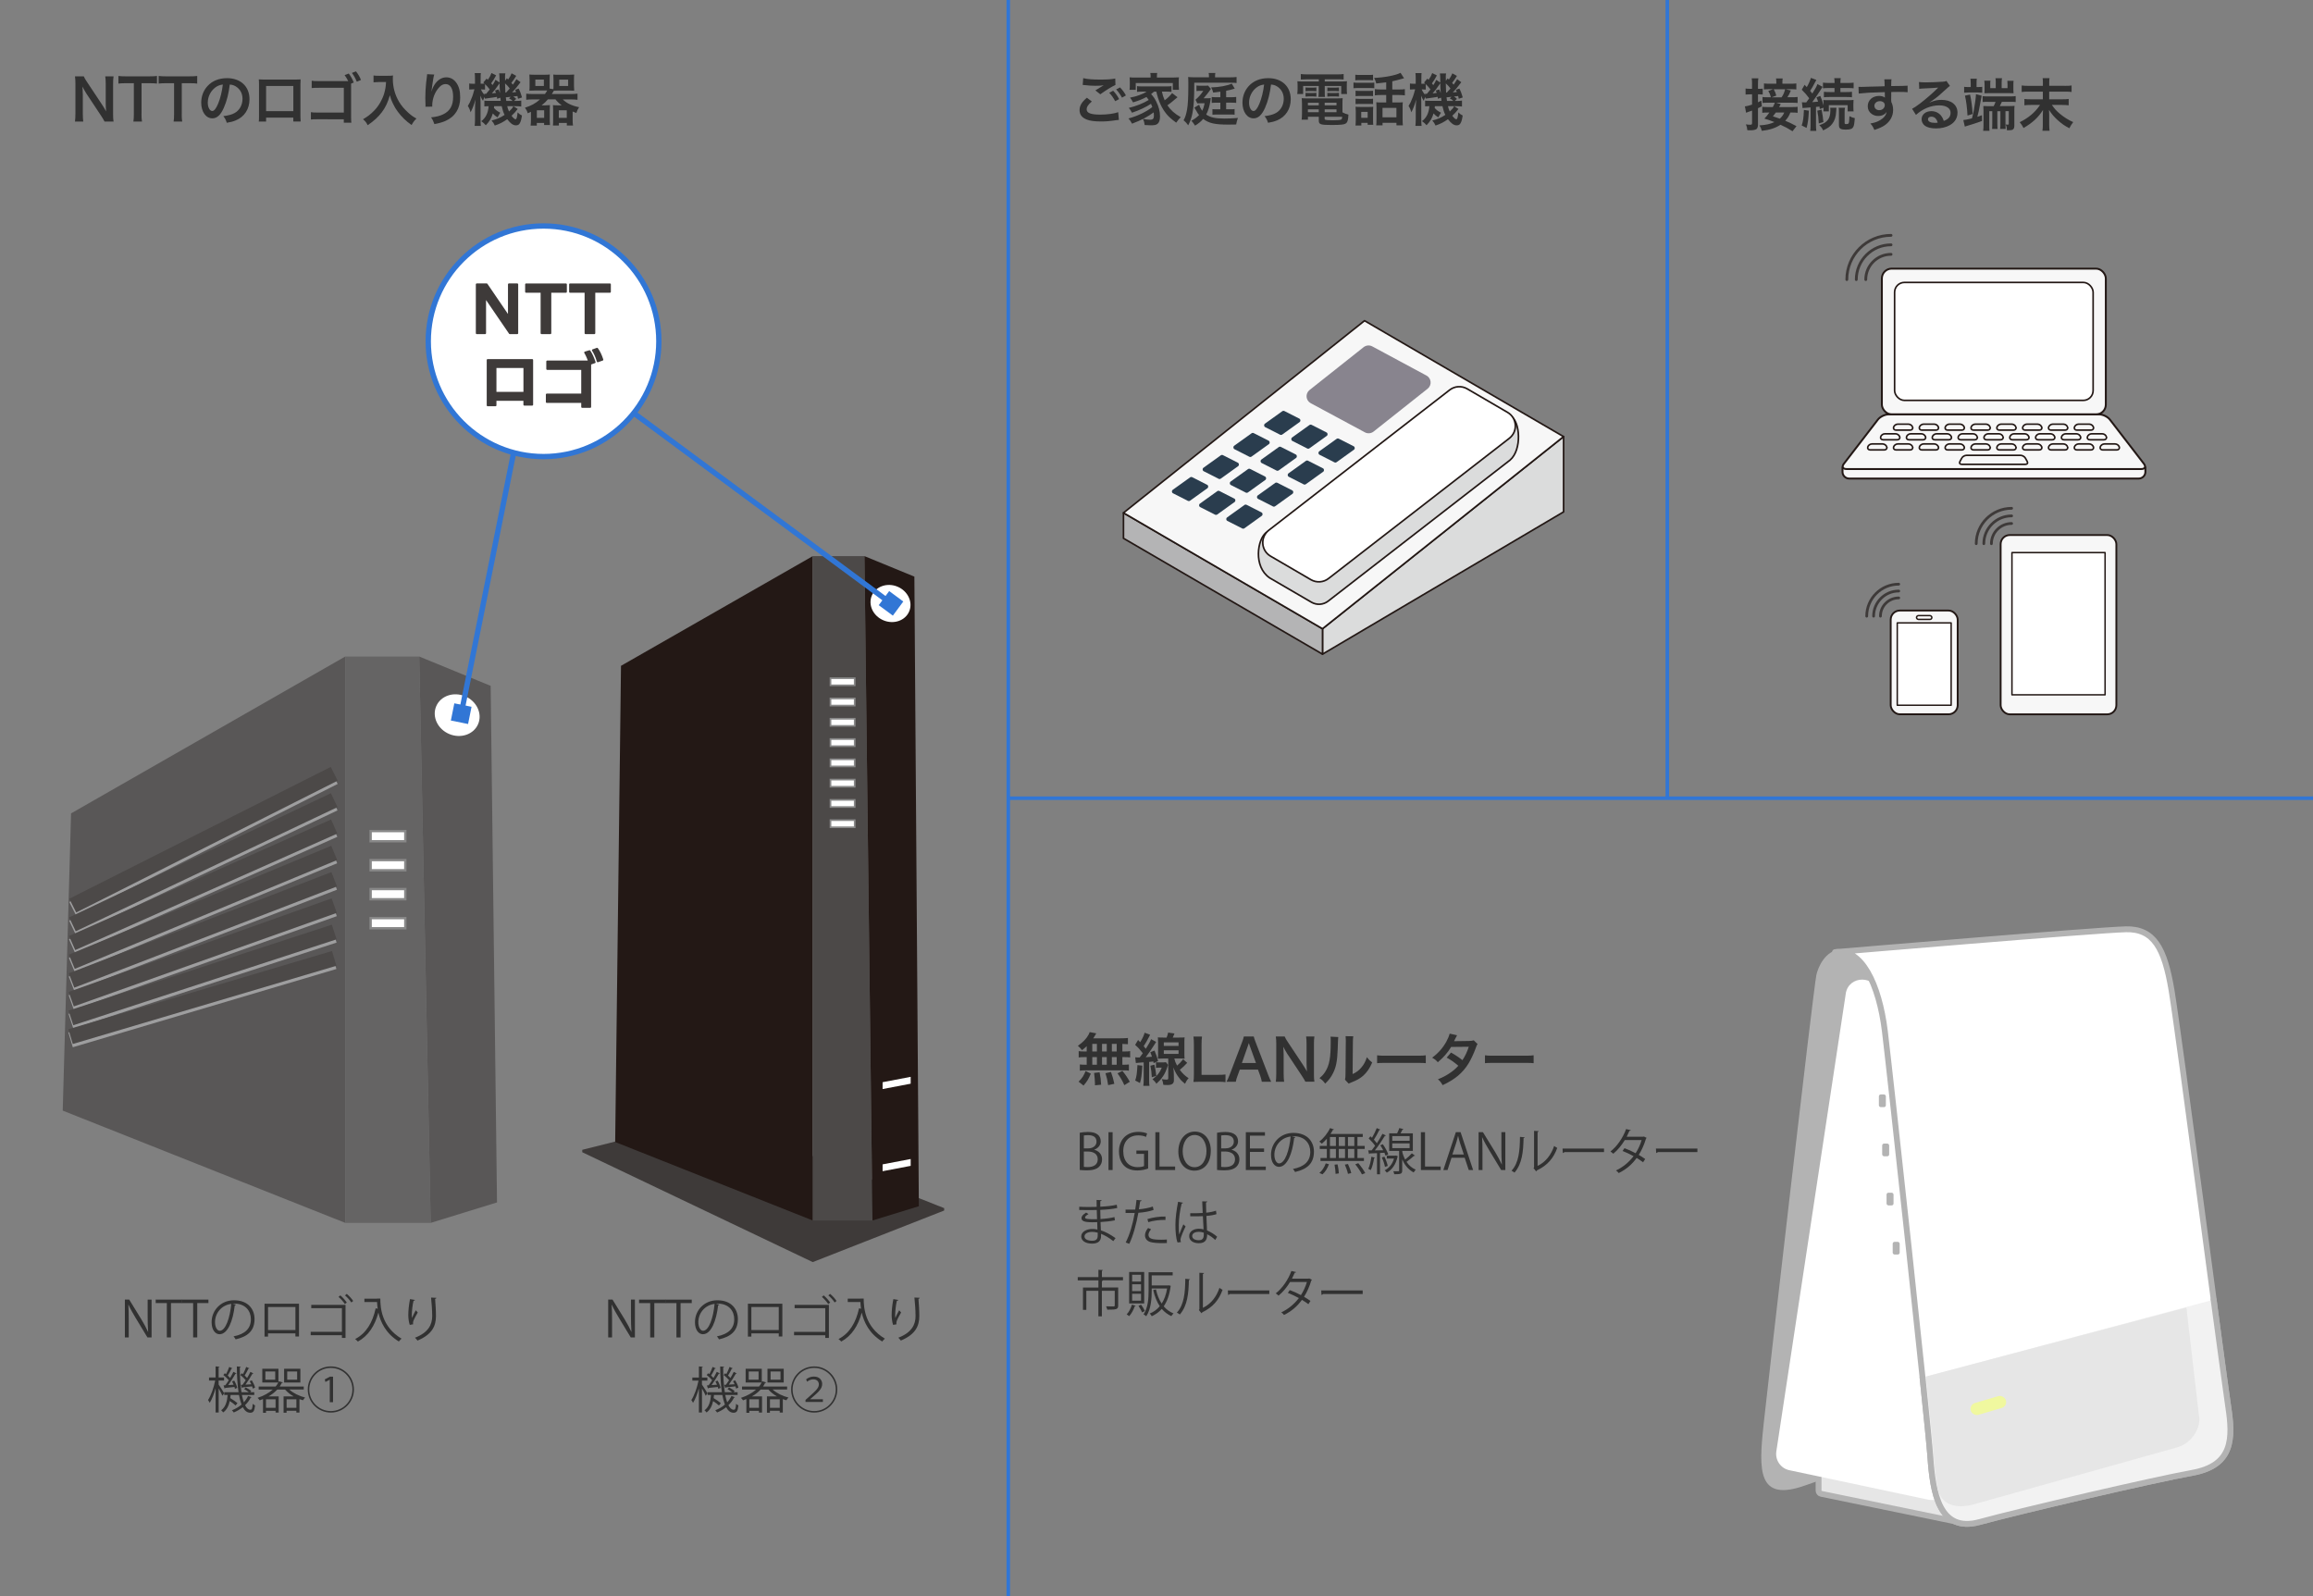 <?xml version="1.0" encoding="UTF-8"?>
<svg id="_レイヤー_1" data-name="レイヤー 1" xmlns="http://www.w3.org/2000/svg" width="652" height="450" viewBox="0 0 652 450">
  <rect x="0" y="0" width="652" height="450" fill="#808080" stroke="none"/>
  <defs>
    <style>
      .cls-1 {
        fill: #313131;
      }

      .cls-2, .cls-3, .cls-4, .cls-5, .cls-6, .cls-7, .cls-8, .cls-9, .cls-10, .cls-11 {
        stroke-linejoin: round;
      }

      .cls-2, .cls-3, .cls-12, .cls-5, .cls-6, .cls-7, .cls-8, .cls-9, .cls-10, .cls-13, .cls-11 {
        stroke-linecap: round;
      }

      .cls-2, .cls-3, .cls-5, .cls-14, .cls-6, .cls-9, .cls-10, .cls-15, .cls-11, .cls-16 {
        stroke: #231815;
      }

      .cls-2, .cls-17, .cls-12, .cls-14, .cls-18, .cls-9, .cls-13, .cls-19, .cls-20 {
        fill: none;
      }

      .cls-2, .cls-10 {
        stroke-width: .54px;
      }

      .cls-3 {
        fill: #b4b4b5;
      }

      .cls-3, .cls-5, .cls-6, .cls-15, .cls-16 {
        stroke-width: .46px;
      }

      .cls-21 {
        fill: #3e3a39;
      }

      .cls-22 {
        fill: #2a3d4e;
      }

      .cls-23 {
        fill: #231815;
      }

      .cls-24 {
        fill: #595757;
      }

      .cls-4 {
        fill: #3e3a39;
        stroke-width: .52px;
      }

      .cls-4, .cls-12, .cls-13 {
        stroke: #3e3a39;
      }

      .cls-17, .cls-25, .cls-12, .cls-14, .cls-18, .cls-26, .cls-15, .cls-13, .cls-27, .cls-19, .cls-16, .cls-20, .cls-28 {
        stroke-miterlimit: 10;
      }

      .cls-17, .cls-28 {
        stroke: #3176d5;
        stroke-width: 1.5px;
      }

      .cls-25 {
        stroke-width: .47px;
      }

      .cls-25, .cls-29, .cls-8, .cls-26, .cls-11, .cls-16, .cls-28 {
        fill: #fff;
      }

      .cls-25, .cls-26 {
        stroke: #888;
      }

      .cls-12 {
        stroke-width: .79px;
      }

      .cls-5, .cls-15 {
        fill: #dbdcdc;
      }

      .cls-14 {
        stroke-width: .45px;
      }

      .cls-30 {
        fill: #3176d5;
      }

      .cls-18 {
        stroke: #3176d5;
      }

      .cls-6, .cls-10, .cls-31 {
        fill: #f7f7f7;
      }

      .cls-7 {
        fill: #f2f2f2;
      }

      .cls-7, .cls-8, .cls-27 {
        stroke: #b3b3b3;
        stroke-width: 1.65px;
      }

      .cls-32 {
        fill: #88848e;
      }

      .cls-9 {
        stroke-width: .52px;
      }

      .cls-33 {
        fill: #f0f89f;
      }

      .cls-26 {
        stroke-width: .66px;
      }

      .cls-13 {
        stroke-width: .77px;
      }

      .cls-34 {
        fill: #656464;
      }

      .cls-35 {
        fill: #b3b3b3;
      }

      .cls-27, .cls-36 {
        fill: #e6e6e6;
      }

      .cls-19 {
        stroke: #4c4948;
      }

      .cls-19, .cls-20 {
        stroke-width: 4.34px;
      }

      .cls-11 {
        stroke-width: .41px;
      }

      .cls-20 {
        stroke: #9e9e9f;
      }

      .cls-37 {
        fill: #4c4948;
      }
    </style>
  </defs>
  <line class="cls-18" x1="284.22" y1="225" x2="655.76" y2="225"/>
  <line class="cls-18" x1="284.22" x2="284.22" y2="450"/>
  <g>
    <path class="cls-1" d="M307.77,28.61c-1.01.85-1.46,1.52-1.46,2.21,0,1.04,1.17,1.49,3.87,1.49,1.9,0,4-.29,5.03-.69l.18,2.19c-.29.02-.34.02-.71.06-1.92.29-2.94.37-4.32.37-1.75,0-3.15-.18-4-.53-1.38-.54-2.05-1.42-2.05-2.67s.62-2.29,2.07-3.49l1.39,1.06ZM305.34,22.03c1.23.29,2.66.4,4.8.4,2.03,0,3.17-.08,4.23-.3l.06,1.81c-.96.42-2.93,1.65-4.27,2.64l-1.39-1.1c1.01-.64,1.18-.75,1.58-.98.16-.1.21-.13.42-.26.13-.06.14-.06.35-.19-.7.1-1.39.13-2.4.13-.82,0-2.15-.08-2.93-.19-.19-.02-.3-.03-.37-.03-.03,0-.11-.02-.22-.02l.14-1.9ZM313.79,25.58c.7.75,1.14,1.36,1.68,2.35l-1.12.59c-.53-.98-.98-1.62-1.68-2.38l1.12-.56ZM316.27,27.52c-.48-.88-1.01-1.63-1.63-2.32l1.07-.56c.72.74,1.17,1.34,1.67,2.26l-1.1.62Z"/>
    <path class="cls-1" d="M325.34,25.82c-.34.3-.5.43-.86.7.64.71.98,1.18,1.41,2.03.74,1.46,1.1,2.85,1.1,4.26,0,1.06-.24,1.74-.74,2.13-.35.27-.88.38-1.83.38-.43,0-1.09-.03-1.76-.08-.1-.77-.19-1.1-.46-1.71.8.14,1.47.22,2.03.22.77,0,1.04-.3,1.04-1.17,0-.32-.03-.61-.06-.91-1.76,1.3-3.46,2.19-6.1,3.19-.37-.66-.59-.99-1.01-1.47,2.51-.67,5.04-1.87,6.72-3.22-.13-.37-.21-.54-.37-.91-1.39.93-3.38,1.86-5.36,2.51-.29-.54-.51-.9-.9-1.36,2.16-.51,4.1-1.3,5.62-2.24-.24-.35-.37-.51-.64-.83-1.09.59-2.18,1.04-3.79,1.52-.27-.53-.42-.77-.85-1.34,1.42-.3,1.81-.4,2.62-.71.88-.3,1.47-.59,2.05-.99h-1.12c-.59,0-1.07.03-1.57.08v-1.62c.42.06.75.08,1.57.08h6.56c.91,0,1.2-.02,1.58-.08v1.62c-.51-.05-.99-.08-1.58-.08h-1.12c.16.83.4,1.55.78,2.45.86-.64,1.44-1.2,2.1-2.03l1.52,1.17c-.37.29-.5.38-.91.75-.85.74-1.18.99-1.94,1.52.91,1.36,2.06,2.39,3.76,3.35-.42.4-.77.82-1.28,1.55-1.46-1.09-2.06-1.63-2.77-2.48-1.34-1.65-2.26-3.68-2.83-6.27h-.62ZM324.35,21.53c0-.37-.03-.64-.1-.96h1.95c-.06.32-.08.56-.08.94v.35h4.43c.77,0,1.28-.02,1.78-.06-.05.34-.06.61-.06,1.12v1.25c0,.48.02.78.06,1.14h-1.73v-1.91h-10.45v1.91h-1.75c.05-.35.08-.64.08-1.14v-1.25c0-.46-.03-.78-.06-1.12.48.05.98.06,1.76.06h4.16v-.34Z"/>
    <path class="cls-1" d="M340.78,21.47c0-.38-.02-.64-.08-.9h1.89c-.05.26-.08.5-.08.93v.3h4.19c.75,0,1.39-.03,1.87-.1v1.7c-.45-.06-.83-.08-1.47-.08h-10.45c-.02,4.75-.13,6.69-.53,8.64-.26,1.3-.56,2.15-1.18,3.36-.54-.74-.64-.83-1.3-1.41.51-.96.74-1.7.99-3.12.22-1.23.34-3.39.34-6.2v-1.46c0-.7-.02-.99-.06-1.42.62.05,1.2.08,1.91.08h3.97v-.34ZM338.03,29.53c.16.56.46,1.15.85,1.68.34-.67.5-1.17.69-2.1h-1.12c-.48,0-.66,0-.93.03l-.54-1.02c.88-.75,1.47-1.41,2.21-2.51h-.98c-.45,0-.62.02-.94.06v-1.58c.3.06.56.08,1.07.08h1.1c.61,0,.9-.02,1.09-.05l.82.94q-.19.24-.45.62-.48.7-1.62,2.02h1.17c.42,0,.62-.02.85-.05q-.02.13-.06.38s-.02.16-.05.37c-.21,1.5-.62,2.85-1.18,3.89,1.26.85,2.56,1.12,5.19,1.12,1.23,0,2.24-.05,3.76-.16-.24.61-.37,1.07-.5,1.84-1.71.03-1.73.03-2.24.03-3.79,0-5.43-.37-7.06-1.6-.59.71-1.41,1.38-2.3,1.89-.32-.54-.59-.9-1.02-1.38.96-.51,1.5-.93,2.16-1.6-.35-.45-.37-.46-.91-1.41-.19-.32-.3-.53-.42-.69l1.38-.82ZM344,25.84c-.78.11-1.1.16-2.02.26-.16-.62-.26-.88-.58-1.46,2.27-.05,4.67-.5,5.81-1.07l.85,1.41c-.8.26-1.52.43-2.43.61v1.81h1.58c.51,0,.91-.02,1.26-.08v1.68c-.37-.05-.69-.06-1.26-.06h-1.58v1.86h1.26c.56,0,.78-.02,1.12-.06v1.6c-.4-.05-.56-.06-1.15-.06h-3.97c-.5,0-.74.02-1.12.05v-1.57c.42.05.48.05,1.17.05h1.06v-1.86h-1.23c-.54,0-.82.02-1.2.06v-1.67c.3.05.62.06,1.25.06h1.18v-1.55Z"/>
    <path class="cls-1" d="M356.62,30.35c-.91,2.06-1.94,3.01-3.25,3.01-1.83,0-3.14-1.86-3.14-4.43,0-1.76.62-3.41,1.76-4.66,1.34-1.47,3.23-2.24,5.51-2.24,3.84,0,6.34,2.34,6.34,5.94,0,2.77-1.44,4.98-3.89,5.97-.77.32-1.39.48-2.51.67-.27-.85-.46-1.2-.98-1.87,1.47-.19,2.43-.45,3.19-.88,1.39-.77,2.22-2.29,2.22-4,0-1.54-.69-2.79-1.97-3.55-.5-.29-.91-.42-1.62-.48-.3,2.51-.86,4.72-1.67,6.53ZM354.27,24.62c-1.34.96-2.18,2.61-2.18,4.32,0,1.31.56,2.35,1.26,2.35.53,0,1.07-.67,1.65-2.05.61-1.44,1.14-3.6,1.33-5.41-.83.1-1.41.32-2.06.78Z"/>
    <path class="cls-1" d="M368.36,22.36c-.7,0-1.15.02-1.68.06v-1.55c.58.06,1.14.1,1.81.1h8.45c.72,0,1.26-.03,1.81-.1v1.55c-.53-.05-.93-.06-1.65-.06h-3.67v.61h4.29c1.07,0,1.52-.02,1.98-.06-.06.4-.06.7-.06,1.31v1.01c0,.56.02.83.08,1.26h-1.65v-2.26h-4.64v1.58c0,.77,0,1.07.06,1.5h-1.84c.05-.46.08-.85.08-1.5v-1.58h-4.4v2.26h-1.66c.06-.43.1-.72.1-1.26v-1.01c0-.58-.02-.9-.06-1.31.45.05.9.06,1.97.06h4.07v-.61h-3.38ZM378.42,31.66c.56.32,1.04.5,1.68.64-.05,1.39-.22,2.07-.64,2.42-.46.4-1.38.51-4.11.51-3.14,0-3.6-.16-3.6-1.23v-1.09h-3.06v.82h-1.78c.06-.5.1-1.01.1-1.58v-2.94c0-.61-.03-1.06-.08-1.54.43.05.83.06,1.52.06h8.45c.72,0,1.15-.02,1.58-.06-.05.43-.06.83-.06,1.55v2.45ZM368.01,24.65c.26.05.38.05.83.05h1.41c.35,0,.61-.02.82-.05v1.07c-.26-.03-.43-.05-.82-.05h-1.41c-.38,0-.58.02-.83.05v-1.07ZM368.01,26.16c.26.05.38.05.83.05h1.41c.37,0,.61-.02.82-.05v1.07c-.22-.03-.42-.05-.82-.05h-1.41c-.4,0-.56.02-.83.05v-1.07ZM368.68,28.96v.74h3.06v-.74h-3.06ZM368.68,30.83v.8h3.06v-.8h-3.06ZM373.41,29.69h3.33v-.74h-3.33v.74ZM373.41,31.63h3.33v-.8h-3.33v.8ZM373.41,33.49c0,.13.03.21.11.24.21.11.96.18,2.26.18,1.17,0,2.02-.08,2.27-.21.19-.1.26-.24.3-.78h-4.95v.58ZM374.16,24.65c.24.05.38.05.83.05h1.63c.37,0,.59-.02.82-.05v1.07c-.27-.03-.43-.05-.82-.05h-1.63c-.38,0-.59.02-.83.05v-1.07ZM374.16,26.16c.24.05.38.05.83.05h1.63c.37,0,.61-.02.82-.05v1.07c-.24-.03-.42-.05-.82-.05h-1.63c-.4,0-.56.02-.83.05v-1.07Z"/>
    <path class="cls-1" d="M381.53,23.26c.4.06.69.08,1.3.08h3.26c.67,0,.93-.02,1.3-.06v1.58c-.34-.03-.53-.05-1.22-.05h-3.34c-.59,0-.9.02-1.3.06v-1.62ZM382.04,21.07c.42.05.69.06,1.33.06h2.34c.64,0,.91-.02,1.33-.06v1.57c-.38-.05-.75-.06-1.33-.06h-2.34c-.58,0-.93.02-1.33.06v-1.57ZM383.74,35.38h-1.65c.06-.48.08-.9.08-1.5v-2.54c0-.51-.02-.82-.06-1.26.38.05.74.06,1.22.06h2.69c.62,0,.8,0,1.07-.05-.03.32-.05.58-.05,1.15v2.69c0,.59.02.83.06,1.25h-1.58v-.54h-1.78v.75ZM382.11,25.58c.34.03.54.05,1.06.05h2.85c.51,0,.72-.02,1.02-.05v1.52c-.38-.05-.54-.05-1.02-.05h-2.85c-.51,0-.72.02-1.06.05v-1.52ZM382.11,27.82c.34.03.54.05,1.06.05h2.85c.53,0,.7,0,1.02-.05v1.52c-.37-.05-.53-.05-1.06-.05h-2.83c-.5,0-.72.02-1.04.05v-1.52ZM383.71,33.2h1.81v-1.66h-1.81v1.66ZM390.74,23.21c-.96.13-1.12.14-2.8.32-.11-.51-.26-.9-.59-1.57,2.88-.1,6.18-.74,7.44-1.44l.99,1.54q-.21.05-.77.21c-.94.27-1.78.48-2.54.64v2.32h1.73c.8,0,1.31-.03,1.81-.1v1.75c-.51-.06-1.06-.1-1.79-.1h-1.75v2.1h1.76c.54,0,.86-.02,1.2-.06-.05.37-.06.78-.06,1.39v3.44c0,.64.03,1.26.08,1.68h-1.81v-.72h-3.92v.72h-1.79c.06-.42.08-.88.08-1.63v-3.6c0-.56-.02-.85-.05-1.28.35.05.72.06,1.17.06h1.62v-2.1h-1.39c-.8,0-1.28.03-1.81.1v-1.75c.51.06,1.02.1,1.82.1h1.38v-2.02ZM389.71,33.07h3.92v-2.66h-3.92v2.66Z"/>
    <path class="cls-1" d="M410.69,21.39c-.51.85-.74,1.18-1.36,1.97.19.21.22.26.43.5.34-.46.48-.7.99-1.54l1.17.85q-.34.42-1.12,1.44c-.43.54-.78.95-1.28,1.44.48-.03.66-.05,1.15-.1-.1-.26-.14-.35-.29-.62l1.01-.37c.4.83.58,1.26.94,2.51l-1.12.37c-.08-.35-.11-.46-.18-.77-.32.05-.7.1-1.17.14.37.24.4.26.83.66l-.61.58h.35c.96,0,1.25-.02,1.68-.1v1.68c-.48-.06-1.06-.1-1.68-.1h-.54l1.23.78c-.62.82-1.07,1.31-1.74,1.92.46.64.88.99,1.12.99.29,0,.43-.45.59-1.94.38.4.77.67,1.22.88-.18,1.17-.35,1.79-.66,2.26-.22.35-.54.51-1.04.51-.8,0-1.54-.53-2.45-1.73-1.15.82-2.06,1.3-3.51,1.79-.27-.61-.43-.88-.91-1.42,1.44-.35,2.46-.78,3.68-1.58-.37-.75-.56-1.33-.82-2.46h-2.13c-.02.26-.02.32-.05.51.53.59.94.9,1.78,1.34-.21.29-.3.45-.43.7q-.22.4-.34.61c-.53-.32-.94-.67-1.33-1.12-.42,1.39-.94,2.26-1.98,3.33-.45-.51-.64-.69-1.28-1.15,1.26-.94,1.92-2.26,2.08-4.23-.59.02-.88.03-1.2.06v-1.62c.38.05.64.06,1.31.06h3.3c-.06-.46-.08-.59-.11-.9l-.9.32c-.03-.27-.05-.37-.06-.54-.42.06-.69.11-1.12.18-1.23.16-2.07.27-2.29.32l-.06-.5c-.24.46-.34.7-.46,1.12-.3-.48-.53-.91-.75-1.47.03.45.06,1.39.06,1.95v4.61c0,.99.02,1.55.08,1.97h-1.74c.06-.45.1-1.14.1-1.97v-2.82c0-.72.03-1.3.13-2.64-.48,1.68-.9,2.74-1.39,3.59-.19-.74-.43-1.31-.77-1.76.43-.69.69-1.2,1.2-2.54.16-.42.29-.8.66-2.16h-.38c-.4,0-.8.03-1.09.06v-1.71c.27.06.51.08,1.09.08h.54v-1.33c0-.77-.02-1.26-.08-1.68h1.73c-.05.38-.06.82-.06,1.67v1.34h.29c.34,0,.62-.02.82-.03-.11-.11-.18-.16-.35-.32l.93-1.1.35.34c.5-.7.77-1.22,1.02-1.9l1.31.66c-.51.96-.82,1.46-1.39,2.24.16.19.22.27.38.5.43-.66.54-.83.83-1.5l1.14.77v-.75c-.02-1.1-.03-1.34-.11-1.82h1.76c-.08.3-.1.58-.1,1.07,0,.05,0,.26.02.51v.5l.5-.69c.19.18.3.29.35.34.43-.58.72-1.1.98-1.75l1.31.72ZM401.89,25.26c-.4-.05-.58-.06-.91-.06h-.22c.24.59.5.99.98,1.57l-.05-.35c.11.02.18.02.24.02h.29c.54-.62.72-.85,1.01-1.23-.48-.62-.82-1.01-1.33-1.49v1.55ZM405.71,25.2c.22.5.3.69.42,1.06-.1-1.34-.13-2.08-.13-2.8-.19.27-.24.35-.35.51-.59.9-1.3,1.79-1.82,2.35q.62-.05,1.17-.13c-.11-.26-.14-.35-.29-.67l1.01-.32ZM407.55,23.5q.02,1.46.08,2.59h.22q.62-.66,1.02-1.15c-.42-.56-.8-.98-1.33-1.44ZM409.15,27.29c-.14.02-.24.03-.3.03q-.27.05-.69.08s-.18.02-.4.03c.03.37.05.42.13,1.01h1.79c-.35-.35-.56-.48-1.01-.69l.48-.46ZM408.16,29.93c.13.59.24.91.51,1.5.75-.7.98-.98,1.22-1.5h-1.73Z"/>
  </g>
  <g>
    <polygon class="cls-5" points="440.75 144.29 372.79 184.4 372.79 177.23 440.75 123.07 440.75 144.29"/>
    <polygon class="cls-3" points="372.8 184.4 316.69 151.74 316.69 144.57 372.8 177.23 372.8 184.4"/>
    <polygon class="cls-6" points="440.74 123.07 372.79 177.23 316.69 144.56 384.64 90.4 440.74 123.07"/>
    <path class="cls-32" d="M384.38,97.86c.7-.55,1.66-.64,2.44-.22l15.28,8.22c1.41.76,1.58,2.71.33,3.71l-15.24,12.08c-.7.55-1.66.64-2.44.22l-15.28-8.22c-1.41-.76-1.58-2.71-.33-3.71l15.24-12.08Z"/>
    <path class="cls-15" d="M356.85,150.19l51.89-34.06c1.36-1.06,3.23-1.18,4.72-.31l12.44,1.49c2.59,1.51,3.17,9.41-.22,12.36l-51.29,39.77c-1.36,1.06-3.23,1.18-4.72.31l-11.76-6.85c-4.69-3.19-3.43-10.88-1.06-12.71Z"/>
    <path class="cls-16" d="M357.67,149.45l50.96-39.52c1.43-1.11,3.38-1.23,4.94-.33l11.39,6.64c2.71,1.58,2.96,5.4.48,7.32l-50.96,39.52c-1.43,1.11-3.38,1.23-4.94.33l-11.39-6.64c-2.71-1.58-2.96-5.4-.48-7.32Z"/>
    <g>
      <path class="cls-22" d="M376.78,123.7c.17-.12.4-.14.59-.05l4.21,2.14c.38.19.42.73.07.98l-4.89,3.51c-.17.12-.4.14-.59.05l-4.21-2.14c-.38-.19-.42-.73-.07-.98l4.89-3.51Z"/>
      <path class="cls-22" d="M369.12,119.8c.17-.12.4-.14.59-.05l4.21,2.14c.38.19.42.73.07.98l-4.89,3.51c-.17.12-.4.14-.59.05l-4.21-2.14c-.38-.19-.42-.73-.07-.98l4.89-3.51Z"/>
      <path class="cls-22" d="M361.46,115.91c.17-.12.4-.14.59-.05l4.21,2.14c.38.19.42.73.07.98l-4.89,3.51c-.17.12-.4.14-.59.05l-4.21-2.14c-.38-.19-.42-.73-.07-.98l4.89-3.51Z"/>
      <path class="cls-22" d="M368.11,129.91c.17-.12.4-.14.59-.05l4.21,2.14c.38.19.42.73.07.98l-4.89,3.51c-.17.12-.4.14-.59.05l-4.21-2.14c-.38-.19-.42-.73-.07-.98l4.89-3.51Z"/>
      <path class="cls-22" d="M360.46,126.02c.17-.12.4-.14.59-.05l4.21,2.14c.38.19.42.73.07.98l-4.89,3.51c-.17.12-.4.14-.59.05l-4.21-2.14c-.38-.19-.42-.73-.07-.98l4.89-3.51Z"/>
      <path class="cls-22" d="M352.8,122.13c.17-.12.4-.14.59-.05l4.21,2.14c.38.19.42.73.07.98l-4.89,3.51c-.17.12-.4.14-.59.05l-4.21-2.14c-.38-.19-.42-.73-.07-.98l4.89-3.51Z"/>
      <path class="cls-22" d="M359.45,136.13c.17-.12.4-.14.59-.05l4.21,2.14c.38.19.42.73.07.98l-4.89,3.51c-.17.12-.4.14-.59.05l-4.21-2.14c-.38-.19-.42-.73-.07-.98l4.89-3.51Z"/>
      <path class="cls-22" d="M351.79,132.23c.17-.12.4-.14.59-.05l4.21,2.14c.38.19.42.73.07.98l-4.89,3.51c-.17.12-.4.14-.59.05l-4.21-2.14c-.38-.19-.42-.73-.07-.98l4.89-3.51Z"/>
      <path class="cls-22" d="M344.13,128.34c.17-.12.4-.14.59-.05l4.21,2.14c.38.19.42.73.07.98l-4.89,3.51c-.17.12-.4.14-.59.05l-4.21-2.14c-.38-.19-.42-.73-.07-.98l4.89-3.51Z"/>
      <path class="cls-22" d="M350.79,142.34c.17-.12.4-.14.59-.05l4.21,2.14c.38.19.42.73.07.98l-4.89,3.51c-.17.12-.4.14-.59.05l-4.21-2.14c-.38-.19-.42-.73-.07-.98l4.89-3.51Z"/>
      <path class="cls-22" d="M343.13,138.45c.17-.12.4-.14.59-.05l4.21,2.14c.38.19.42.73.07.98l-4.89,3.51c-.17.12-.4.14-.59.05l-4.21-2.14c-.38-.19-.42-.73-.07-.98l4.89-3.51Z"/>
      <path class="cls-22" d="M335.47,134.56c.17-.12.4-.14.59-.05l4.21,2.14c.38.19.42.73.07.98l-4.89,3.51c-.17.12-.4.14-.59.05l-4.21-2.14c-.38-.19-.42-.73-.07-.98l4.89-3.51Z"/>
    </g>
  </g>
  <g>
    <path class="cls-1" d="M493.88,23.72c0-.77-.02-1.12-.1-1.63h1.87c-.08.5-.1.88-.1,1.62v1.33h.43c.42,0,.61-.02.9-.06v1.66c-.34-.03-.53-.05-.88-.05h-.45v2.24c.29-.14.46-.22.96-.48l.13,1.6c-.46.26-.64.34-1.09.54v4.69c0,.58-.18,1.04-.46,1.23-.34.21-.94.32-1.79.32-.22,0-.38-.02-.75-.03-.06-.69-.16-1.06-.4-1.65.5.08.85.11,1.22.11.42,0,.51-.1.51-.48v-3.5c-.34.11-.72.26-1.01.34-.37.13-.48.16-.67.26l-.34-1.79c.56-.06,1.01-.18,2.02-.5v-2.9h-.66c-.42,0-.74.02-1.17.06v-1.7c.4.06.72.08,1.18.08h.64v-1.31ZM505.31,37.01c-1.46-.9-1.87-1.14-3.41-1.84-1.47.94-3.07,1.46-5.27,1.71-.18-.64-.32-.98-.67-1.54,1.84-.11,2.96-.35,4.21-.93-1.07-.43-1.54-.59-2.82-.98.59-.61.77-.83,1.41-1.71h-.46c-.72,0-1.1.02-1.54.08v-1.7c.42.06.82.08,1.55.08h1.42c.29-.53.45-.88.58-1.23h-2.1c-.61,0-.99.02-1.38.08v-1.7c.3.06.64.08,1.28.08h1.09c-.24-.83-.34-1.06-.74-1.76l1.33-.51h-.93c-.91,0-1.23.02-1.62.08v-1.7c.45.06.9.08,1.81.08h1.67v-.35c0-.4-.03-.8-.08-1.14h1.87c-.06.4-.08.74-.08,1.12v.37h2.14c.93,0,1.38-.02,1.79-.08v1.7c-.37-.06-.74-.08-1.62-.08h-1.42l1.49.38c-.37.91-.53,1.23-.98,1.89h1.26c.88,0,1.22-.02,1.63-.08v1.7c-.43-.06-.77-.08-1.63-.08h-4.43l1.31.4q-.08.16-.26.46c-.03.1-.1.19-.21.37h3.65c.8,0,1.2-.02,1.57-.08v1.7c-.43-.06-.8-.08-1.55-.08h-.5c-.35.93-.72,1.54-1.44,2.32,1.15.48,1.76.77,3.17,1.52l-1.12,1.44ZM502.2,27.42c.5-.72.7-1.17,1.01-2.27h-3.23c.29.5.53,1.07.74,1.78l-1.31.5h2.8ZM500.58,31.72c-.26.35-.38.53-.82,1.07q1.33.45,1.94.66c.64-.59.98-1.06,1.25-1.73h-2.37Z"/>
    <path class="cls-1" d="M509.89,31.19c-.1,2.22-.26,3.44-.64,4.87l-1.38-.69c.42-1.31.53-2.05.62-4.39l1.39.21ZM507.92,28.83c.22.03.35.03.66.03h.58q.46-.62.83-1.15c-.59-.83-1.2-1.52-2.1-2.42l.8-1.39.61.66c.56-.94.96-1.87,1.17-2.61l1.54.59c-.11.16-.18.27-.34.59-.5.98-.98,1.84-1.42,2.48.3.37.38.46.62.75.93-1.47,1.22-2.02,1.44-2.66l1.44.78q-.19.26-.77,1.22c-.51.82-1.5,2.24-2.14,3.09.9-.05,1.17-.08,1.65-.13-.14-.46-.22-.66-.46-1.23l1.09-.38c.43.98.7,1.81.91,2.67v-.38c0-.62-.02-.85-.06-1.15.3.03.64.05,1.44.05h5.54c.74,0,1.14-.02,1.54-.08-.03.35-.05.62-.05,1.14v.96c0,.5.02.85.06,1.14h-1.67v-1.76h-5.31v1.76h-1.55c.05-.42.06-.45.06-1.04l-1.04.37c-.05-.34-.08-.46-.13-.69-.35.05-.48.06-.96.11v5.06c0,.8.02,1.2.1,1.68h-1.73c.08-.53.1-.93.1-1.68v-4.93c-.27.02-.48.03-.62.05-.32.02-.53.03-.62.05-.58.03-.75.05-1.01.1l-.18-1.63ZM513.48,30.91c.29,1.52.35,1.89.51,3.5l-1.3.38c-.1-1.7-.16-2.27-.43-3.59l1.22-.3ZM517.66,30.38q-.03.3-.08,1.15c-.08,1.44-.43,2.51-1.09,3.36-.59.77-1.12,1.15-2.58,1.87-.26-.62-.59-1.06-1.09-1.47,1.31-.46,1.81-.77,2.34-1.38.53-.61.8-1.55.8-2.8,0-.29-.02-.46-.05-.74h1.75ZM515.62,24.81c-.83,0-1.33.02-1.75.08v-1.6c.46.06.99.1,1.78.1h1.49v-.16c0-.5-.03-.83-.1-1.2h1.84c-.06.35-.1.67-.1,1.22v.14h1.95c.75,0,1.34-.03,1.78-.1v1.6c-.43-.06-.88-.08-1.73-.08h-2v1.14h1.63c.77,0,1.15-.02,1.63-.08v1.55c-.4-.05-.88-.08-1.62-.08h-4.67c-.74,0-1.2.02-1.62.08v-1.55c.46.06.86.08,1.63.08h1.36v-1.14h-1.52ZM520.07,30.38c-.06.34-.1.66-.1,1.14v3.12c0,.27.1.34.48.34.29,0,.53-.06.61-.16.16-.19.24-.8.27-2.08.5.29.99.46,1.52.56-.1,1.33-.21,1.99-.4,2.4-.29.62-.8.83-2.11.83-1.55,0-1.97-.27-1.97-1.33v-3.68c0-.5-.02-.83-.08-1.14h1.78Z"/>
    <path class="cls-1" d="M533.11,28.36c0,.06.02.19.02.38.35.74.51,1.39.51,2.26,0,1.75-.83,3.25-2.38,4.32-.67.46-1.41.8-2.9,1.31-.45-.99-.61-1.23-1.14-1.81,1.31-.26,1.97-.48,2.72-.93,1.09-.62,1.73-1.44,1.86-2.34-.46.74-1.3,1.14-2.35,1.14-.74,0-1.31-.18-1.86-.58-.75-.54-1.1-1.25-1.1-2.16,0-1.7,1.33-2.91,3.19-2.91.69,0,1.3.18,1.66.48q-.02-.08-.02-.19s-.02-.93-.02-1.36c-2.29.06-3.79.11-4.5.16q-2.42.18-2.85.24l-.06-1.9c.35.03.5.03.78.03.4,0,.66,0,2.72-.08,1.04-.03,1.2-.03,2.51-.06q.53-.02,1.36-.05-.02-1.52-.1-1.94l2.02-.02c-.06.5-.06.53-.08,1.91,2.79-.02,4.03-.05,4.62-.11l.02,1.84c-.59-.05-1.36-.08-2.69-.08-.38,0-.67,0-1.94.03v1.04l-.02,1.38ZM529.85,28.52c-.82,0-1.49.58-1.49,1.28s.56,1.26,1.36,1.26c.91,0,1.57-.61,1.57-1.44,0-.67-.56-1.11-1.44-1.11Z"/>
    <path class="cls-1" d="M543.93,28.89c1.46-.58,2.16-.74,3.36-.74,2.74,0,4.5,1.41,4.5,3.6,0,1.52-.75,2.74-2.18,3.54-1.04.59-2.4.91-3.87.91-1.34,0-2.46-.26-3.11-.74-.61-.45-.96-1.12-.96-1.84,0-1.33,1.15-2.29,2.75-2.29,1.12,0,2.1.46,2.77,1.31.32.4.5.75.74,1.44,1.33-.5,1.91-1.18,1.91-2.32,0-1.25-1.23-2.06-3.17-2.06-2.34,0-4.67.94-6.59,2.69l-1.09-1.73c.56-.27,1.2-.7,2.26-1.5,1.49-1.14,3.57-2.93,4.79-4.16l.29-.29-.02-.02c-.61.08-1.63.14-4.53.27-.35.02-.46.03-.77.08l-.08-1.92c.54.06,1.01.1,1.89.1,1.36,0,3.31-.08,4.87-.19.56-.05.74-.08.99-.21l.99,1.41c-.27.14-.38.24-.83.66-.8.74-1.97,1.78-2.51,2.24-.29.24-1.44,1.11-1.76,1.31q-.4.27-.66.42l.03.03ZM544.41,32.88c-.58,0-.94.29-.94.74,0,.64.72,1.01,1.91,1.01.3,0,.38,0,.83-.06-.29-1.1-.9-1.68-1.79-1.68Z"/>
    <path class="cls-1" d="M553.44,33.84c.43-.02,1.17-.18,2.43-.48.45-1.71.7-3.06.94-4.91.14-1.18.18-1.42.19-1.9l1.6.43c-.05.14-.22,1.07-.53,2.8-.24,1.38-.3,1.63-.69,3.15.42-.13.66-.21,1.3-.45l.02,1.62c-1.42.53-3.11,1.07-4.21,1.38-.19.05-.45.13-.64.21l-.42-1.84ZM555.51,23.34c0-.51-.03-.94-.08-1.15h1.81c-.06.27-.08.58-.08,1.14v1.2h.51c.51,0,.85-.02,1.09-.06v1.66c-.24-.03-.7-.06-1.1-.06h-2.83c-.4,0-.78.03-1.17.06v-1.66c.26.05.56.06,1.06.06h.8v-1.18ZM555.33,26.68c.34,1.46.58,3.22.74,5.44l-1.46.46c-.13-2.29-.35-4.08-.72-5.62l1.44-.29ZM560.5,28.7c-.72,0-1.17.02-1.63.06v-1.66c.38.06.82.08,1.65.08h6.04c.74,0,1.28-.03,1.63-.1v1.68c-.45-.05-.86-.06-1.62-.06h-2.27c-.18.42-.34.74-.58,1.2h2.63c.67,0,1.07-.02,1.52-.06-.05.42-.06.9-.06,1.54v4.03c0,.67-.16.99-.54,1.17-.27.11-.53.14-1.36.14h-.19c-.05-.93-.1-1.15-.38-1.63.13.02.48.05.61.05.24,0,.29-.06.29-.29v-3.52h-.93v3.54c0,.69.02,1.04.06,1.46h-1.55c.05-.48.06-.78.06-1.47v-3.52h-.86v3.54c0,.72.02,1.06.06,1.46h-1.55c.05-.48.06-.78.06-1.47v-3.52h-.85v3.79c0,.91.02,1.33.06,1.73h-1.78c.08-.51.1-.96.1-1.79v-3.76c0-.72-.02-1.06-.05-1.44.56.03.86.05,1.5.05h1.41c.26-.51.38-.77.53-1.2h-2ZM562.58,23.18c0-.46-.03-.82-.1-1.14h1.86c-.06.3-.1.66-.1,1.14v1.67h1.65v-1.1c0-.43-.02-.72-.05-.98h1.76c-.05.26-.06.58-.06,1.07v1.44c0,.51.02.74.05,1.01-.51-.03-.67-.03-1.14-.03h-5.91c-.53,0-.74,0-1.15.03.03-.4.03-.54.03-.93v-1.52c0-.38-.02-.74-.08-1.1h1.74c-.05.26-.06.59-.06,1.02v1.09h1.55v-1.67Z"/>
    <path class="cls-1" d="M582.01,24.2c1.04,0,1.52-.03,1.94-.11v1.84c-.5-.08-1.01-.1-1.92-.1h-4.39v2.16h3.55c1.02,0,1.54-.03,1.94-.1v1.79c-.53-.06-1.14-.1-1.94-.1h-2.8c.78,1.12,1.26,1.65,2.27,2.5,1.18.98,2.42,1.76,3.75,2.34-.45.56-.75,1.04-1.09,1.73-1.3-.67-2.26-1.34-3.33-2.32-1.06-.98-1.63-1.66-2.4-2.85.03.91.05,1.17.05,1.49v2.67c0,.62.03,1.2.11,1.71h-2.02c.08-.53.11-.99.11-1.71v-2.66c0-.51,0-.74.05-1.49-1.31,2.1-2.96,3.63-5.49,5.09-.37-.71-.59-1.06-1.07-1.63,2.56-1.28,4.34-2.79,5.73-4.87h-2.51c-.75,0-1.31.03-1.9.1v-1.79c.56.08.99.1,1.9.1h3.3v-2.16h-4.05c-.86,0-1.38.02-1.92.1v-1.84c.53.08.99.11,1.91.11h4.07v-1.04c0-.48-.02-.79-.08-1.14h1.95c-.06.35-.08.58-.08,1.15v1.02h4.37Z"/>
  </g>
  <line class="cls-18" x1="469.99" x2="469.99" y2="225"/>
  <g>
    <g>
      <g>
        <rect class="cls-31" x="563.95" y="150.82" width="32.62" height="50.53" rx="2.57" ry="2.57"/>
        <rect class="cls-9" x="563.95" y="150.82" width="32.62" height="50.53" rx="2.57" ry="2.57"/>
      </g>
      <rect class="cls-11" x="567.14" y="155.77" width="26.25" height="40.08"/>
    </g>
    <g>
      <path class="cls-13" d="M561.35,153.26c0-3.15,2.56-5.7,5.7-5.7"/>
      <path class="cls-13" d="M559.21,153.26c0-4.33,3.51-7.84,7.84-7.84"/>
      <path class="cls-13" d="M557.07,153.26c0-5.51,4.47-9.98,9.98-9.98"/>
    </g>
  </g>
  <g>
    <g>
      <path class="cls-12" d="M525.93,78.81c0-3.93,3.19-7.12,7.13-7.12"/>
      <path class="cls-12" d="M523.26,78.81c0-5.41,4.39-9.8,9.8-9.8"/>
      <path class="cls-12" d="M520.59,78.81c0-6.89,5.59-12.47,12.47-12.47"/>
    </g>
    <g>
      <path class="cls-10" d="M519.38,131.75v1.28c0,1.02.84,1.86,1.86,1.86h81.65c1.02,0,1.86-.84,1.86-1.86v-1.28"/>
      <g>
        <rect class="cls-31" x="530.47" y="75.72" width="63.13" height="41.1" rx="2.77" ry="2.77"/>
        <rect class="cls-2" x="530.47" y="75.72" width="63.13" height="41.1" rx="2.77" ry="2.77"/>
      </g>
      <g>
        <rect class="cls-29" x="534.06" y="79.61" width="55.96" height="33.25" rx="2.77" ry="2.77"/>
        <rect class="cls-14" x="534.06" y="79.61" width="55.96" height="33.25" rx="2.77" ry="2.77"/>
      </g>
      <path class="cls-10" d="M604.34,130.74c.63.81.3,1.47-.72,1.47h-83.15c-1.02,0-1.35-.67-.72-1.47l9.6-12.46c.62-.81,1.97-1.47,2.99-1.47h59.42c1.02,0,2.37.66,2.99,1.47l9.6,12.46Z"/>
      <path class="cls-14" d="M539.13,120.4c.14.46-.17.84-.67.84h-4.01c-.51,0-.81-.38-.67-.84s.66-.84,1.17-.84h3.02c.51,0,1.03.38,1.17.84Z"/>
      <path class="cls-14" d="M546.41,120.4c.14.46-.17.84-.67.84h-4.02c-.51,0-.81-.38-.67-.84s.67-.84,1.17-.84h3.02c.51,0,1.04.38,1.17.84Z"/>
      <path class="cls-14" d="M553.69,120.4c.14.46-.17.84-.67.84h-4.02c-.51,0-.81-.38-.67-.84s.67-.84,1.17-.84h3.02c.51,0,1.04.38,1.17.84Z"/>
      <path class="cls-14" d="M560.98,120.4c.14.46-.17.84-.67.84h-4.01c-.51,0-.81-.38-.67-.84s.66-.84,1.17-.84h3.02c.51,0,1.03.38,1.17.84Z"/>
      <path class="cls-14" d="M568.26,120.4c.14.46-.17.84-.67.84h-4.01c-.51,0-.81-.38-.67-.84s.66-.84,1.17-.84h3.02c.51,0,1.03.38,1.17.84Z"/>
      <path class="cls-14" d="M575.54,120.4c.14.46-.17.84-.67.84h-4.02c-.51,0-.81-.38-.67-.84s.67-.84,1.17-.84h3.01c.51,0,1.04.38,1.17.84Z"/>
      <path class="cls-14" d="M582.82,120.4c.14.46-.17.84-.67.84h-4.01c-.51,0-.81-.38-.67-.84s.66-.84,1.17-.84h3.02c.51,0,1.03.38,1.17.84Z"/>
      <path class="cls-14" d="M590.11,120.4c.14.46-.17.84-.67.84h-4.02c-.51,0-.81-.38-.67-.84s.66-.84,1.17-.84h3.02c.51,0,1.04.38,1.17.84Z"/>
      <path class="cls-14" d="M531.85,125.98c.14.46-.17.84-.67.84h-4.01c-.51,0-.81-.38-.67-.84s.66-.84,1.17-.84h3.02c.51,0,1.03.38,1.17.84Z"/>
      <path class="cls-14" d="M539.13,125.98c.14.46-.17.84-.67.84h-4.01c-.51,0-.81-.38-.67-.84s.66-.84,1.17-.84h3.02c.51,0,1.03.38,1.17.84Z"/>
      <path class="cls-14" d="M546.41,125.98c.14.46-.17.84-.67.84h-4.02c-.51,0-.81-.38-.67-.84s.67-.84,1.17-.84h3.02c.51,0,1.04.38,1.17.84Z"/>
      <path class="cls-14" d="M553.69,125.98c.14.46-.17.84-.67.84h-4.02c-.51,0-.81-.38-.67-.84s.67-.84,1.17-.84h3.02c.51,0,1.04.38,1.17.84Z"/>
      <path class="cls-14" d="M560.98,125.98c.14.46-.17.84-.67.84h-4.01c-.51,0-.81-.38-.67-.84s.66-.84,1.17-.84h3.02c.51,0,1.03.38,1.17.84Z"/>
      <path class="cls-14" d="M568.26,125.98c.14.46-.17.84-.67.84h-4.01c-.51,0-.81-.38-.67-.84s.66-.84,1.17-.84h3.02c.51,0,1.03.38,1.17.84Z"/>
      <path class="cls-14" d="M575.54,125.98c.14.46-.17.84-.67.84h-4.02c-.51,0-.81-.38-.67-.84s.67-.84,1.17-.84h3.01c.51,0,1.04.38,1.17.84Z"/>
      <path class="cls-14" d="M582.82,125.98c.14.46-.17.84-.67.84h-4.01c-.51,0-.81-.38-.67-.84s.66-.84,1.17-.84h3.02c.51,0,1.03.38,1.17.84Z"/>
      <path class="cls-14" d="M590.11,125.98c.14.46-.17.84-.67.84h-4.02c-.51,0-.81-.38-.67-.84s.66-.84,1.17-.84h3.02c.51,0,1.04.38,1.17.84Z"/>
      <path class="cls-14" d="M597.39,125.98c.14.46-.17.84-.67.84h-4.02c-.51,0-.81-.38-.67-.84s.66-.84,1.17-.84h3.02c.51,0,1.04.38,1.17.84Z"/>
      <path class="cls-14" d="M535.5,123.12c.14.46-.17.84-.67.84h-4.02c-.51,0-.81-.38-.67-.84s.67-.84,1.17-.84h3.02c.51,0,1.03.38,1.17.84Z"/>
      <path class="cls-14" d="M542.78,123.12c.14.46-.17.84-.67.84h-4.01c-.51,0-.81-.38-.68-.84s.66-.84,1.17-.84h3.02c.51,0,1.04.38,1.17.84Z"/>
      <path class="cls-14" d="M550.06,123.12c.14.46-.17.84-.67.84h-4.02c-.51,0-.81-.38-.67-.84s.66-.84,1.17-.84h3.02c.51,0,1.04.38,1.17.84Z"/>
      <path class="cls-14" d="M557.35,123.12c.14.46-.17.84-.67.84h-4.01c-.51,0-.81-.38-.67-.84s.66-.84,1.17-.84h3.02c.51,0,1.03.38,1.17.84Z"/>
      <path class="cls-14" d="M564.63,123.12c.14.46-.17.84-.67.84h-4.01c-.51,0-.81-.38-.67-.84s.66-.84,1.17-.84h3.02c.51,0,1.03.38,1.17.84Z"/>
      <path class="cls-14" d="M571.91,123.12c.14.46-.17.84-.67.84h-4.02c-.51,0-.81-.38-.67-.84s.67-.84,1.17-.84h3.02c.51,0,1.03.38,1.17.84Z"/>
      <path class="cls-14" d="M579.19,123.12c.14.46-.17.84-.67.84h-4.01c-.51,0-.81-.38-.68-.84s.66-.84,1.17-.84h3.02c.51,0,1.04.38,1.17.84Z"/>
      <path class="cls-14" d="M586.48,123.12c.14.46-.17.84-.68.84h-4.01c-.51,0-.81-.38-.67-.84s.66-.84,1.17-.84h3.02c.51,0,1.03.38,1.17.84Z"/>
      <path class="cls-14" d="M593.76,123.12c.14.46-.17.84-.67.84h-4.01c-.51,0-.81-.38-.67-.84s.66-.84,1.17-.84h3.02c.51,0,1.03.38,1.17.84Z"/>
      <path class="cls-14" d="M552.96,129.16c.24-.45.86-.81,1.37-.81h15.24c.51,0,1.12.36,1.37.81l.5.91c.24.45.03.81-.48.81h-18c-.51,0-.72-.36-.48-.81l.5-.91Z"/>
    </g>
  </g>
  <g>
    <g>
      <path class="cls-13" d="M530.07,173.69c0-2.84,2.31-5.15,5.16-5.15"/>
      <path class="cls-13" d="M528.14,173.69c0-3.91,3.17-7.09,7.09-7.09"/>
      <path class="cls-13" d="M526.2,173.69c0-4.98,4.04-9.02,9.02-9.02"/>
    </g>
    <g>
      <g>
        <rect class="cls-31" x="532.96" y="172.1" width="18.88" height="29.24" rx="2.57" ry="2.57"/>
        <rect class="cls-9" x="532.96" y="172.1" width="18.88" height="29.24" rx="2.57" ry="2.57"/>
      </g>
      <rect class="cls-11" x="534.81" y="175.58" width="15.19" height="23.21"/>
      <rect class="cls-11" x="540.24" y="173.53" width="4.32" height="1.07" rx=".54" ry=".54"/>
    </g>
  </g>
  <g>
    <g>
      <g>
        <polygon class="cls-24" points="97.32 344.7 17.68 313.06 20.03 229.28 97.32 185.06 97.32 344.7"/>
        <polygon class="cls-34" points="121.41 344.7 97.32 344.7 97.32 185.06 118.18 185.06 121.41 344.7"/>
        <polygon class="cls-24" points="140.1 338.94 121.41 344.7 118.18 185.06 138.31 193.33 140.1 338.94"/>
        <rect class="cls-26" x="104.48" y="234.26" width="9.77" height="2.87"/>
        <rect class="cls-26" x="104.48" y="242.44" width="9.77" height="2.87"/>
        <rect class="cls-26" x="104.48" y="250.61" width="9.77" height="2.87"/>
        <rect class="cls-26" x="104.48" y="258.79" width="9.77" height="2.87"/>
      </g>
      <ellipse class="cls-29" cx="128.87" cy="201.6" rx="5.77" ry="6.42" transform="translate(-107.05 241.48) rotate(-67.01)"/>
    </g>
    <g>
      <g>
        <line class="cls-20" x1="20.51" y1="256.19" x2="94.21" y2="219.04"/>
        <line class="cls-20" x1="20.42" y1="261.47" x2="94.21" y2="226.47"/>
        <line class="cls-20" x1="20.33" y1="266.74" x2="94.21" y2="233.9"/>
        <line class="cls-20" x1="20.25" y1="272.02" x2="94.21" y2="241.33"/>
        <line class="cls-20" x1="20.16" y1="277.29" x2="94.21" y2="248.77"/>
        <line class="cls-20" x1="20.08" y1="282.57" x2="94.21" y2="256.2"/>
        <line class="cls-20" x1="19.99" y1="287.85" x2="94.21" y2="263.63"/>
        <line class="cls-20" x1="19.9" y1="293.12" x2="94.21" y2="271.06"/>
      </g>
      <g>
        <line class="cls-19" x1="20.51" y1="255.27" x2="94.21" y2="218.12"/>
        <line class="cls-19" x1="20.42" y1="260.55" x2="94.21" y2="225.55"/>
        <line class="cls-19" x1="20.33" y1="265.82" x2="94.21" y2="232.98"/>
        <line class="cls-19" x1="20.25" y1="271.1" x2="94.21" y2="240.42"/>
        <line class="cls-19" x1="20.16" y1="276.38" x2="94.21" y2="247.85"/>
        <line class="cls-19" x1="20.08" y1="281.65" x2="94.21" y2="255.28"/>
        <line class="cls-19" x1="19.99" y1="286.93" x2="94.21" y2="262.71"/>
        <line class="cls-19" x1="19.9" y1="292.2" x2="94.21" y2="270.15"/>
      </g>
    </g>
  </g>
  <g>
    <g>
      <polygon class="cls-21" points="266.15 341.22 229.1 355.76 164.13 324.79 164.13 324.11 201.19 314.82 266.15 340.55 266.15 341.22"/>
      <polygon class="cls-23" points="229.1 344.03 173.41 321.91 175.05 187.68 229.1 156.76 229.1 344.03"/>
      <polygon class="cls-37" points="245.94 344.03 229.1 344.03 229.1 156.76 243.68 156.76 245.94 344.03"/>
      <polygon class="cls-23" points="259.01 340.01 245.94 344.03 243.68 156.76 257.75 162.54 259.01 340.01"/>
      <rect class="cls-25" x="234.1" y="191.17" width="6.83" height="2.01"/>
      <rect class="cls-25" x="234.1" y="196.88" width="6.83" height="2.01"/>
      <rect class="cls-25" x="234.1" y="202.6" width="6.83" height="2.01"/>
      <rect class="cls-25" x="234.1" y="208.32" width="6.83" height="2.01"/>
      <rect class="cls-25" x="234.1" y="214.03" width="6.83" height="2.01"/>
      <rect class="cls-25" x="234.1" y="219.75" width="6.83" height="2.01"/>
      <rect class="cls-25" x="234.1" y="225.47" width="6.83" height="2.01"/>
      <rect class="cls-25" x="234.1" y="231.18" width="6.83" height="2.01"/>
      <path class="cls-23" d="M253.93,313.55c-.63,1.33-1.84,1.53-2.67.62-.87-.95-1.08-2.77-.47-4.06s1.81-1.57,2.67-.62c.87.95,1.08,2.77.47,4.06Z"/>
      <path class="cls-23" d="M252.87,322.6c-.31.6-.88.71-1.28.25-.39-.46-.46-1.33-.15-1.93.31-.6.88-.71,1.28-.25.39.46.46,1.33.15,1.93Z"/>
      <polygon class="cls-29" points="256.71 328.63 248.79 330.14 248.79 328.21 256.71 326.7 256.71 328.63"/>
      <polygon class="cls-29" points="256.71 305.47 248.79 306.98 248.79 305.05 256.71 303.54 256.71 305.47"/>
    </g>
    <ellipse class="cls-29" cx="251.02" cy="170.13" rx="5.14" ry="5.72" transform="translate(-3.64 334.75) rotate(-67.01)"/>
  </g>
  <g>
    <path class="cls-1" d="M42.72,376.99h-1.16l-3.4-5.62c-.71-1.19-1.4-2.38-1.92-3.56h-.06c.1,1.37.11,2.62.11,4.47v4.71h-1.09v-10.67h1.22l3.45,5.62c.76,1.27,1.37,2.38,1.86,3.49h.03c-.11-1.5-.14-2.77-.14-4.45v-4.65h1.11v10.67Z"/>
    <path class="cls-1" d="M51.34,367.31h-3.15v9.68h-1.16v-9.68h-3.14v-.98h7.45v.98Z"/>
    <path class="cls-1" d="M58.75,367.31h-3.15v9.68h-1.16v-9.68h-3.14v-.98h7.45v.98Z"/>
    <path class="cls-1" d="M66.53,367.72c-.06.13-.17.22-.35.22-.5,4.36-1.96,8.15-4.29,8.15-1.18,0-2.24-1.18-2.24-3.39,0-3.36,2.62-6.18,6.3-6.18,4.05,0,5.8,2.56,5.8,5.29,0,3.33-1.93,4.94-5.32,5.73-.13-.22-.36-.6-.59-.85,3.22-.62,4.88-2.19,4.88-4.83,0-2.31-1.49-4.41-4.76-4.41-.14,0-.29.01-.42.03l1,.24ZM65.19,367.54c-2.83.35-4.58,2.69-4.58,5.14,0,1.5.64,2.44,1.32,2.44,1.69,0,2.91-3.74,3.26-7.58Z"/>
    <path class="cls-1" d="M84.28,367.48v9.25h-1.01v-.88h-7.72v.91h-.98v-9.27h9.71ZM83.28,374.91v-6.49h-7.72v6.49h7.72Z"/>
    <path class="cls-1" d="M97.4,367.82v9.31h-1.02v-.76h-8.8v-.95h8.8v-6.67h-8.64v-.94h9.67ZM95.93,365.14c.66.53,1.41,1.4,1.83,2.02l-.55.42c-.41-.64-1.15-1.49-1.78-2l.49-.43ZM97.74,364.72c.66.53,1.42,1.37,1.82,2l-.53.42c-.42-.64-1.15-1.47-1.78-1.99l.49-.43Z"/>
    <path class="cls-1" d="M106.26,366.04h.95c0,2.51.32,7.94,5.98,11.3-.21.17-.59.56-.76.8-3.64-2.21-5.15-5.42-5.77-8.15-1.01,3.74-2.83,6.54-5.77,8.17-.18-.2-.55-.55-.78-.71,3.1-1.61,4.9-4.59,5.79-8.67l.57.14c-.11-.7-.17-1.34-.18-1.9h-3.57v-.95h3.54Z"/>
    <path class="cls-1" d="M115.5,373.44c-.27-.76-.39-1.85-.41-2.63,0-1.32.14-2.84.48-4.62l1.4.24c-.06.18-.22.22-.41.24-.28,1.16-.48,2.94-.48,4.08,0,.31.01.56.04.76.28-.69.8-1.64,1.09-2.17.13.18.41.48.55.62-1.04,1.86-1.34,2.4-1.34,2.98,0,.11.01.22.04.35l-.97.17ZM123.01,365.82c-.01.17-.13.24-.36.31.1,1.22.24,3.25.24,4.86-.01,2.7-1,5.14-5.21,6.89-.15-.22-.49-.6-.7-.81,3.82-1.46,4.85-3.77,4.85-6.06,0-1.72-.17-3.75-.32-5.25l1.51.07Z"/>
    <path class="cls-1" d="M61.64,390.28c.36.52,1.34,2.07,1.55,2.45l-.5.7c-.18-.45-.66-1.36-1.05-2.06v6.78h-.87v-6.82c-.45,1.6-1.04,3.14-1.65,4.09-.11-.24-.34-.59-.48-.78.81-1.21,1.64-3.52,2.02-5.49h-1.74v-.87h1.85v-3.12l1.13.08c-.01.08-.08.15-.27.18v2.86h1.53v.87h-1.53v1.13ZM68.19,393.21c.15.78.34,1.48.55,2.07.5-.55.91-1.15,1.19-1.79l.98.34c-.03.08-.11.13-.25.13-.38.77-.91,1.49-1.58,2.13.42.83.91,1.29,1.5,1.29.42,0,.57-.35.66-1.68.18.2.46.38.66.45-.17,1.6-.48,2.07-1.39,2.07-.87-.01-1.54-.57-2.07-1.56-.74.58-1.6,1.09-2.55,1.49-.11-.17-.35-.46-.52-.62,1.04-.41,1.96-.95,2.72-1.61-.29-.74-.53-1.67-.73-2.7h-2.35c-.03.29-.06.59-.1.88.73.43,1.58,1.01,2.03,1.41l-.53.66c-.36-.35-1.01-.83-1.64-1.25-.28,1.26-.79,2.44-1.86,3.22-.13-.2-.38-.48-.57-.62,1.3-.92,1.69-2.58,1.83-4.31h-.95v-.78h4.02c-.32-2.09-.46-4.58-.48-7.26l1.13.07c-.01.1-.08.17-.28.2-.01,2.59.14,5.01.46,6.99h2.07c-.36-.29-.87-.64-1.32-.88l.46-.46c.55.28,1.22.7,1.55,1.02l-.29.32h1.13v.78h-3.49ZM63.01,390.52l.49-.03c.32-.41.66-.91.99-1.44-.36-.46-.99-1.04-1.53-1.46l.41-.5c.11.08.22.17.35.25.32-.62.7-1.44.9-2.03l.9.39c-.04.08-.14.11-.28.11-.25.55-.67,1.36-1.04,1.93.25.22.49.46.67.67.35-.6.69-1.2.92-1.71l.87.43c-.04.07-.15.11-.29.11-.52.92-1.33,2.21-2.04,3.19l1.53-.1c-.13-.32-.28-.66-.43-.94l.6-.22c.39.64.74,1.5.84,2.04l-.64.28c-.03-.15-.07-.34-.13-.53-1.01.11-1.95.21-2.61.27-.01.1-.08.15-.17.18l-.31-.91ZM68.37,390.35c.28-.36.59-.83.9-1.3-.36-.46-.99-1.04-1.53-1.46l.41-.5.34.25c.34-.62.71-1.44.91-2.03l.9.39c-.04.08-.14.11-.28.11-.25.55-.67,1.34-1.05,1.92.27.24.5.48.69.69.36-.6.69-1.2.92-1.71l.85.43c-.03.07-.14.11-.28.11-.5.88-1.27,2.12-1.96,3.05.52-.03,1.06-.06,1.65-.1-.14-.31-.29-.6-.45-.87l.6-.24c.39.64.8,1.49.91,2.03l-.63.31c-.04-.18-.11-.41-.2-.64-1.02.13-2,.22-2.66.28-.01.11-.1.17-.2.18l-.31-.88.46-.03Z"/>
    <path class="cls-1" d="M85.62,391.67h-4.09c1.11,1.02,2.82,1.86,4.48,2.27-.21.2-.46.53-.6.77-.34-.1-.66-.2-1-.32v3.78h-.87v-.5h-2.76v.56h-.84v-4.62h2.82c-.94-.53-1.78-1.21-2.41-1.93h-2.19c-.67.74-1.5,1.39-2.46,1.93h2.86v4.57h-.88v-.5h-2.7v.56h-.84v-3.87c-.31.13-.62.25-.94.36-.11-.2-.41-.55-.59-.7,1.71-.57,3.18-1.36,4.29-2.35h-3.98v-.85h4.79c.29-.35.53-.73.74-1.12h-4.51v-3.88h4.55v3.8l.13-.28,1.12.32c-.03.08-.14.14-.32.15-.17.35-.35.69-.57,1.01h6.78v.85ZM77.58,388.91v-2.31h-2.77v2.31h2.77ZM77.68,396.84v-2.41h-2.7v2.41h2.7ZM84.67,385.82v3.88h-4.58v-3.88h4.58ZM80.79,396.84h2.76v-2.41h-2.76v2.41ZM83.76,388.91v-2.31h-2.8v2.31h2.8Z"/>
    <path class="cls-1" d="M93.26,398.18c-3.6,0-6.51-2.91-6.51-6.51s2.91-6.51,6.51-6.51,6.51,2.91,6.51,6.51-2.94,6.51-6.51,6.51ZM87.18,391.67c0,3.36,2.72,6.08,6.08,6.08s6.08-2.72,6.08-6.08-2.72-6.08-6.08-6.08-6.08,2.75-6.08,6.08ZM92.95,388.91h-.01l-1.21.64-.18-.73,1.46-.76h.87v7.2h-.92v-6.36Z"/>
  </g>
  <g>
    <path class="cls-1" d="M178.96,376.99h-1.16l-3.4-5.62c-.71-1.19-1.4-2.38-1.92-3.56h-.06c.1,1.37.11,2.62.11,4.47v4.71h-1.09v-10.67h1.22l3.45,5.62c.76,1.27,1.37,2.38,1.86,3.49h.03c-.11-1.5-.14-2.77-.14-4.46v-4.65h1.11v10.67Z"/>
    <path class="cls-1" d="M187.59,367.32h-3.15v9.68h-1.16v-9.68h-3.14v-.98h7.45v.98Z"/>
    <path class="cls-1" d="M194.99,367.32h-3.15v9.68h-1.16v-9.68h-3.14v-.98h7.45v.98Z"/>
    <path class="cls-1" d="M202.78,367.72c-.06.13-.17.22-.35.22-.5,4.36-1.96,8.15-4.29,8.15-1.18,0-2.24-1.18-2.24-3.39,0-3.36,2.62-6.18,6.3-6.18,4.05,0,5.8,2.56,5.8,5.29,0,3.33-1.93,4.95-5.32,5.73-.13-.22-.36-.6-.59-.85,3.22-.62,4.88-2.19,4.88-4.83,0-2.31-1.49-4.41-4.76-4.41-.14,0-.29.01-.42.03l1,.24ZM201.43,367.54c-2.83.35-4.58,2.69-4.58,5.14,0,1.5.64,2.44,1.32,2.44,1.69,0,2.91-3.74,3.26-7.58Z"/>
    <path class="cls-1" d="M220.53,367.48v9.25h-1.01v-.88h-7.72v.91h-.98v-9.27h9.71ZM219.52,374.91v-6.49h-7.72v6.49h7.72Z"/>
    <path class="cls-1" d="M233.65,367.82v9.32h-1.02v-.76h-8.8v-.95h8.8v-6.67h-8.64v-.94h9.67ZM232.18,365.14c.66.53,1.41,1.4,1.83,2.02l-.55.42c-.41-.64-1.15-1.48-1.78-2l.49-.43ZM233.99,364.72c.66.53,1.42,1.37,1.82,2l-.53.42c-.42-.64-1.15-1.47-1.78-1.99l.49-.43Z"/>
    <path class="cls-1" d="M242.51,366.04h.95c0,2.51.32,7.94,5.98,11.3-.21.17-.59.56-.76.8-3.64-2.21-5.15-5.42-5.77-8.15-1.01,3.74-2.83,6.54-5.77,8.17-.18-.2-.55-.55-.78-.71,3.1-1.61,4.9-4.59,5.79-8.67l.57.14c-.11-.7-.17-1.34-.18-1.91h-3.57v-.95h3.54Z"/>
    <path class="cls-1" d="M251.75,373.44c-.27-.76-.39-1.85-.41-2.63,0-1.32.14-2.84.48-4.62l1.4.24c-.06.18-.22.22-.41.24-.28,1.16-.48,2.94-.48,4.08,0,.31.01.56.04.76.28-.69.8-1.64,1.09-2.17.13.18.41.48.55.62-1.04,1.86-1.34,2.4-1.34,2.98,0,.11.01.22.04.35l-.97.17ZM259.26,365.82c-.01.17-.13.24-.36.31.1,1.22.24,3.25.24,4.86-.01,2.7-1,5.14-5.21,6.89-.15-.22-.49-.6-.7-.81,3.82-1.46,4.85-3.77,4.85-6.07,0-1.72-.17-3.75-.32-5.25l1.51.07Z"/>
    <path class="cls-1" d="M197.88,390.29c.36.52,1.34,2.07,1.55,2.45l-.5.7c-.18-.45-.66-1.36-1.05-2.06v6.78h-.87v-6.82c-.45,1.6-1.04,3.14-1.65,4.09-.11-.24-.34-.59-.48-.78.81-1.21,1.64-3.52,2.02-5.49h-1.74v-.87h1.85v-3.12l1.13.08c-.01.08-.08.15-.27.18v2.86h1.53v.87h-1.53v1.13ZM204.44,393.21c.15.79.34,1.49.55,2.07.5-.55.91-1.15,1.19-1.79l.98.34c-.03.08-.11.13-.25.13-.38.77-.91,1.48-1.58,2.13.42.83.91,1.29,1.5,1.29.42,0,.57-.35.66-1.68.18.2.46.38.66.45-.17,1.6-.48,2.07-1.39,2.07-.87-.01-1.54-.57-2.07-1.55-.74.57-1.6,1.09-2.55,1.48-.11-.17-.35-.46-.52-.62,1.04-.41,1.96-.95,2.72-1.61-.29-.74-.53-1.67-.73-2.7h-2.35c-.03.29-.06.59-.1.88.73.43,1.58,1.01,2.03,1.42l-.53.66c-.36-.35-1.01-.83-1.64-1.25-.28,1.26-.79,2.44-1.86,3.22-.13-.2-.38-.48-.57-.62,1.3-.92,1.69-2.58,1.83-4.31h-.95v-.78h4.02c-.32-2.09-.46-4.58-.48-7.26l1.13.07c-.01.1-.08.17-.28.2-.01,2.59.14,5.01.46,6.99h2.07c-.36-.29-.87-.64-1.32-.88l.46-.46c.55.28,1.22.7,1.55,1.02l-.29.32h1.13v.78h-3.49ZM199.26,390.52l.49-.03c.32-.41.66-.91.99-1.44-.36-.46-.99-1.04-1.53-1.46l.41-.5c.11.08.22.17.35.25.32-.62.7-1.44.9-2.03l.9.39c-.04.08-.14.11-.28.11-.25.55-.67,1.36-1.04,1.93.25.22.49.46.67.67.35-.6.69-1.21.92-1.71l.87.43c-.04.07-.15.11-.29.11-.52.92-1.33,2.21-2.04,3.19l1.53-.1c-.13-.32-.28-.66-.43-.94l.6-.22c.39.64.74,1.5.84,2.04l-.64.28c-.03-.15-.07-.34-.13-.53-1.01.11-1.95.21-2.61.27-.01.1-.08.15-.17.18l-.31-.91ZM204.62,390.35c.28-.36.59-.83.9-1.3-.36-.46-.99-1.04-1.53-1.46l.41-.5.34.25c.34-.62.71-1.44.91-2.03l.9.39c-.04.08-.14.11-.28.11-.25.55-.67,1.34-1.05,1.92.27.24.5.48.69.69.36-.6.69-1.21.92-1.71l.85.43c-.03.07-.14.11-.28.11-.5.88-1.27,2.12-1.96,3.05.52-.03,1.06-.06,1.65-.1-.14-.31-.29-.6-.45-.87l.6-.24c.39.64.8,1.48.91,2.03l-.63.31c-.04-.18-.11-.41-.2-.64-1.02.13-2,.22-2.66.28-.01.11-.1.17-.2.18l-.31-.88.46-.03Z"/>
    <path class="cls-1" d="M221.87,391.67h-4.09c1.11,1.02,2.82,1.86,4.48,2.27-.21.2-.46.53-.6.77-.34-.1-.66-.2-1-.32v3.78h-.87v-.5h-2.76v.56h-.84v-4.62h2.82c-.94-.53-1.78-1.2-2.41-1.93h-2.19c-.67.74-1.5,1.39-2.46,1.93h2.86v4.57h-.88v-.5h-2.7v.56h-.84v-3.87c-.31.13-.62.25-.94.36-.11-.2-.41-.55-.59-.7,1.71-.57,3.18-1.36,4.29-2.35h-3.98v-.85h4.79c.29-.35.53-.73.74-1.12h-4.51v-3.88h4.55v3.8l.13-.28,1.12.32c-.03.08-.14.14-.32.15-.17.35-.35.69-.57,1.01h6.78v.85ZM213.83,388.91v-2.31h-2.77v2.31h2.77ZM213.93,396.84v-2.41h-2.7v2.41h2.7ZM220.92,385.82v3.88h-4.58v-3.88h4.58ZM217.04,396.84h2.76v-2.41h-2.76v2.41ZM220.01,388.91v-2.31h-2.8v2.31h2.8Z"/>
    <path class="cls-1" d="M229.51,398.18c-3.6,0-6.51-2.91-6.51-6.51s2.91-6.51,6.51-6.51,6.51,2.91,6.51,6.51-2.94,6.51-6.51,6.51ZM223.43,391.67c0,3.36,2.72,6.08,6.08,6.08s6.08-2.72,6.08-6.08-2.72-6.08-6.08-6.08-6.08,2.75-6.08,6.08ZM227.06,395.2v-.59l.78-.7c2.31-2.03,2.97-2.72,2.98-3.66,0-.66-.36-1.44-1.6-1.44-.67,0-1.29.34-1.7.66l-.29-.66c.6-.5,1.37-.79,2.19-.79,1.76,0,2.34,1.23,2.34,2.06,0,1.37-.97,2.24-2.89,3.89l-.5.41v.03h3.59v.78h-4.9Z"/>
  </g>
  <g>
    <line class="cls-29" x1="150.03" y1="101.48" x2="129.52" y2="203.6"/>
    <g>
      <line class="cls-17" x1="150.03" y1="101.48" x2="129.99" y2="201.3"/>
      <rect class="cls-30" x="127.53" y="198.7" width="4.95" height="4.95" transform="translate(-92.82 289.04) rotate(-78.65)"/>
    </g>
  </g>
  <g>
    <line class="cls-29" x1="154.11" y1="98.29" x2="253.16" y2="171.56"/>
    <g>
      <line class="cls-17" x1="154.11" y1="98.29" x2="251.27" y2="170.16"/>
      <rect class="cls-30" x="248.69" y="167.61" width="4.95" height="4.95" transform="translate(-34.94 270.85) rotate(-53.51)"/>
    </g>
  </g>
  <g>
    <circle class="cls-28" cx="153.22" cy="96.2" r="32.5"/>
    <g>
      <path class="cls-4" d="M134.39,93.92v-13.76h2.8l6.26,9.19v-9.19h2.36v13.76h-2.1l-6.96-10.18v10.18h-2.36Z"/>
      <path class="cls-4" d="M152.65,93.92v-11.66h-4.36v-2.1h11.24v2.1h-4.39v11.66h-2.49Z"/>
      <path class="cls-4" d="M165.05,93.92v-11.66h-4.36v-2.1h11.24v2.1h-4.39v11.66h-2.49Z"/>
      <path class="cls-4" d="M139.68,112.71v1.54h-2.22v-12.77h12.56v12.59h-2.22v-1.35h-8.13ZM147.81,103.47h-8.13v7.25h8.13v-7.25Z"/>
      <path class="cls-4" d="M166.05,101.89c-.31-.97-.7-1.83-1.12-2.53l1.25-.38c.53.75,1.08,1.98,1.45,3.13l-1.26.45v12.14h-2.27v-1.39h-9.97v-2.1h9.97v-7.21h-9.85v-2.11h11.81ZM168.31,98.29c.57.75,1.1,1.85,1.5,3.1l-1.32.46c-.31-1.16-.88-2.38-1.37-3.13l1.19-.42Z"/>
    </g>
  </g>
  <g>
    <path class="cls-1" d="M29.47,34.27c-.27-.54-.56-1.01-1.02-1.71l-4.13-6.23c-.3-.48-.7-1.17-1.09-1.92q.02.22.06.82c.02.3.05,1.02.05,1.39v5.25c0,1.07.05,1.83.13,2.4h-2.34c.08-.53.13-1.33.13-2.42v-8.26c0-.83-.03-1.41-.13-2.06h2.5c.14.4.43.88.98,1.7l4.05,6.1c.38.58.9,1.41,1.25,2.05-.06-.62-.11-1.58-.11-2.26v-5.38c0-.94-.03-1.6-.13-2.21h2.34c-.1.64-.13,1.23-.13,2.21v8.47c0,.9.03,1.5.13,2.06h-2.53Z"/>
    <path class="cls-1" d="M39.89,32.19c0,.86.03,1.42.13,2.08h-2.42c.1-.67.13-1.22.13-2.08v-8.74h-2.16c-.94,0-1.63.03-2.19.11v-2.15c.58.08,1.26.11,2.18.11h6.34c1.15,0,1.74-.03,2.35-.11v2.15c-.59-.08-1.2-.11-2.35-.11h-2v8.74Z"/>
    <path class="cls-1" d="M51.23,32.19c0,.86.03,1.42.13,2.08h-2.42c.1-.67.13-1.22.13-2.08v-8.74h-2.16c-.94,0-1.63.03-2.19.11v-2.15c.58.08,1.26.11,2.18.11h6.34c1.15,0,1.74-.03,2.35-.11v2.15c-.59-.08-1.2-.11-2.35-.11h-2v8.74Z"/>
    <path class="cls-1" d="M63.11,30.35c-.91,2.07-1.94,3.01-3.25,3.01-1.83,0-3.14-1.86-3.14-4.43,0-1.76.62-3.41,1.76-4.66,1.34-1.47,3.23-2.24,5.51-2.24,3.84,0,6.34,2.34,6.34,5.94,0,2.77-1.44,4.98-3.89,5.97-.77.32-1.39.48-2.51.67-.27-.85-.46-1.2-.98-1.87,1.47-.19,2.43-.45,3.19-.88,1.39-.77,2.22-2.29,2.22-4,0-1.54-.69-2.79-1.97-3.55-.5-.29-.91-.42-1.62-.48-.3,2.51-.86,4.72-1.67,6.53ZM60.75,24.62c-1.34.96-2.18,2.61-2.18,4.32,0,1.31.56,2.35,1.26,2.35.53,0,1.07-.67,1.65-2.05.61-1.44,1.14-3.6,1.33-5.41-.83.1-1.41.32-2.06.78Z"/>
    <path class="cls-1" d="M75.01,33.15v1.12h-2.06c.05-.38.06-.77.06-1.38v-9.17c0-.61-.02-.91-.06-1.34.38.03.72.05,1.36.05h9.09c.69,0,.98-.02,1.34-.05-.03.42-.05.74-.05,1.33v9.16c0,.59.02,1.02.06,1.39h-2.07v-1.1h-7.68ZM82.69,24.24h-7.68v7.09h7.68v-7.09Z"/>
    <path class="cls-1" d="M98.97,23.58v9.38c.02,1.04.02,1.26.08,1.63h-2.14v-.96l-7.3-.02c-1.42.02-1.47.02-1.97.08v-2.07c.56.1.85.11,2,.11h7.28v-6.98h-7.01c-1.26,0-1.5.02-2.05.08v-2.08c.56.1.83.11,2.07.11h8.23c-.21-.45-.64-1.17-1.02-1.7l1.17-.43c.62.83.98,1.47,1.42,2.53l-.75.3ZM100.58,23.04c-.38-.94-.83-1.76-1.38-2.48l1.14-.45c.66.85,1.04,1.49,1.41,2.43l-1.17.5Z"/>
    <path class="cls-1" d="M106.83,23.12c-.43,0-.91.03-1.54.08v-1.92c.46.06.8.08,1.5.08h2.54c.66,0,1.09-.02,1.46-.08-.05.46-.05.61-.05,1.01,0,2.27.58,4.39,1.71,6.34.67,1.12,1.46,2.08,2.56,3.07.82.75,1.28,1.09,2.37,1.73-.61.59-.91,1.01-1.36,1.81-1.6-1.12-2.8-2.29-3.89-3.76-.59-.79-.94-1.39-1.41-2.37-.42-.88-.56-1.28-.82-2.27-.58,2.05-1.22,3.41-2.29,4.83-1.02,1.33-2.23,2.45-3.97,3.62-.34-.71-.7-1.18-1.31-1.68,1.36-.79,2.14-1.39,3.22-2.51,1.25-1.3,2.22-3.01,2.74-4.74.32-1.1.46-1.94.53-3.23h-2Z"/>
    <path class="cls-1" d="M122.42,21c-.19.54-.27.96-.58,3.09-.11.67-.18,1.22-.21,1.6h.05q.03-.1.1-.35c.16-.56.58-1.34,1.01-1.91.88-1.09,1.87-1.63,3.04-1.63,1.09,0,2.05.51,2.74,1.44.8,1.07,1.15,2.37,1.15,4.26,0,3.09-1.44,5.39-4.13,6.58-.82.37-1.94.69-3.14.9-.32-.91-.5-1.26-.94-1.89,1.6-.18,2.53-.42,3.51-.91,1.86-.94,2.71-2.46,2.71-4.9,0-2.3-.77-3.58-2.14-3.58-.61,0-1.17.27-1.73.85-1.25,1.3-2.02,3.27-2.02,5.17v.34l-1.92.03c.02-.1.02-.18.02-.21v-.3c-.02-.46-.05-1.65-.05-1.97,0-1.3.1-3.07.22-4.18l.24-1.98c.03-.27.05-.34.05-.54l2.03.11Z"/>
    <path class="cls-1" d="M145.51,21.39c-.51.85-.74,1.18-1.36,1.97.19.21.22.26.43.5.34-.46.48-.71.99-1.54l1.17.85q-.34.42-1.12,1.44c-.43.54-.78.94-1.28,1.44.48-.03.66-.05,1.15-.1-.1-.26-.14-.35-.29-.62l1.01-.37c.4.83.58,1.26.94,2.51l-1.12.37c-.08-.35-.11-.46-.18-.77-.32.05-.7.1-1.17.14.37.24.4.26.83.66l-.61.58h.35c.96,0,1.25-.02,1.68-.1v1.68c-.48-.06-1.06-.1-1.68-.1h-.54l1.23.78c-.62.82-1.07,1.31-1.74,1.92.46.64.88.99,1.12.99.29,0,.43-.45.59-1.94.38.4.77.67,1.22.88-.18,1.17-.35,1.79-.66,2.26-.22.35-.54.51-1.04.51-.8,0-1.54-.53-2.45-1.73-1.15.82-2.06,1.3-3.51,1.79-.27-.61-.43-.88-.91-1.42,1.44-.35,2.46-.78,3.68-1.58-.37-.75-.56-1.33-.82-2.46h-2.13c-.02.26-.02.32-.05.51.53.59.94.9,1.78,1.34-.21.29-.3.45-.43.71q-.22.4-.34.61c-.53-.32-.95-.67-1.33-1.12-.42,1.39-.94,2.26-1.98,3.33-.45-.51-.64-.69-1.28-1.15,1.26-.94,1.92-2.26,2.08-4.23-.59.02-.88.03-1.2.06v-1.62c.38.05.64.06,1.31.06h3.3c-.06-.46-.08-.59-.11-.9l-.9.32c-.03-.27-.05-.37-.06-.54-.42.06-.69.11-1.12.18-1.23.16-2.07.27-2.29.32l-.06-.5c-.24.46-.34.71-.46,1.12-.3-.48-.53-.91-.75-1.47.03.45.06,1.39.06,1.95v4.61c0,.99.02,1.55.08,1.97h-1.74c.06-.45.1-1.14.1-1.97v-2.82c0-.72.03-1.3.13-2.64-.48,1.68-.9,2.74-1.39,3.58-.19-.74-.43-1.31-.77-1.76.43-.69.69-1.2,1.2-2.54.16-.42.29-.8.66-2.16h-.38c-.4,0-.8.03-1.09.06v-1.71c.27.06.51.08,1.09.08h.54v-1.33c0-.77-.02-1.26-.08-1.68h1.73c-.05.38-.06.82-.06,1.66v1.34h.29c.34,0,.62-.02.82-.03-.11-.11-.18-.16-.35-.32l.93-1.1.35.34c.5-.7.77-1.22,1.02-1.91l1.31.66c-.51.96-.82,1.46-1.39,2.24.16.19.22.27.38.5.43-.66.54-.83.83-1.5l1.14.77v-.75c-.02-1.1-.03-1.34-.11-1.83h1.76c-.08.3-.1.58-.1,1.07,0,.05,0,.26.02.51v.5l.5-.69c.19.18.3.29.35.34.43-.58.72-1.1.98-1.74l1.31.72ZM136.71,25.26c-.4-.05-.58-.06-.91-.06h-.22c.24.59.5.99.98,1.57l-.05-.35c.11.02.18.02.24.02h.29c.54-.62.72-.85,1.01-1.23-.48-.62-.82-1.01-1.33-1.49v1.55ZM140.53,25.2c.22.5.3.69.42,1.06-.1-1.34-.13-2.08-.13-2.8-.19.27-.24.35-.35.51-.59.9-1.3,1.79-1.82,2.35q.62-.05,1.17-.13c-.11-.26-.14-.35-.29-.67l1.01-.32ZM142.37,23.5q.02,1.46.08,2.59h.22q.62-.66,1.02-1.15c-.42-.56-.8-.98-1.33-1.44ZM143.97,27.29c-.14.02-.24.03-.3.03q-.27.05-.69.08s-.18.02-.4.03c.03.37.05.42.13,1.01h1.79c-.35-.35-.56-.48-1.01-.69l.48-.46ZM142.98,29.93c.13.59.24.91.51,1.5.75-.7.98-.98,1.22-1.5h-1.73Z"/>
    <path class="cls-1" d="M153.62,26.49c.34-.45.43-.61.62-.98h-3.52c-.51,0-1.09.02-1.5.05.05-.4.06-.85.06-1.33v-1.84c0-.53-.02-.98-.06-1.38.48.05.88.06,1.55.06h2.69c.67,0,1.1-.02,1.52-.06-.03.35-.05.69-.05,1.25v2.71l1.07.16c.02-.29.02-.42.02-.72v-2.14c0-.53-.02-.86-.06-1.25.42.05.83.06,1.5.06h2.85c.67,0,1.07-.02,1.55-.06-.05.37-.06.78-.06,1.38v1.84c0,.56.02.96.06,1.33-.42-.03-.99-.05-1.5-.05h-2.88c-.58,0-.99.02-1.36.05-.19.35-.29.53-.56.93h5.49c.72,0,1.25-.03,1.74-.1v1.73c-.58-.06-1.04-.1-1.74-.1h-2.4c1.01,1.04,2.58,1.79,4.59,2.19-.37.56-.58.98-.78,1.63-.5-.19-.66-.24-1.04-.42v2.45c0,.5.03,1.09.1,1.5h-1.74v-.72h-2.24v.72h-1.68c.05-.37.06-.77.06-1.22v-3.25c0-.58-.02-.9-.05-1.28.37.05.72.06,1.23.06h1.23c-.75-.56-1.28-1.07-1.75-1.68h-2.13c-.56.66-1.07,1.14-1.78,1.68h1.12c.51,0,.88-.02,1.23-.06-.03.32-.05.64-.05,1.28v3.12c0,.51.02.83.06,1.22h-1.65v-.59h-2.06v.74h-1.75c.06-.45.1-.98.1-1.46v-2.43c-.27.13-.46.22-.91.42-.18-.64-.37-1.01-.78-1.58,1.73-.53,2.95-1.18,4.23-2.32h-2.11c-.77,0-1.25.02-1.76.1v-1.73c.5.06.98.1,1.76.1h3.52ZM150.91,24.24h2.4v-1.81h-2.4v1.81ZM151.33,33.23h2.06v-2.15h-2.06v2.15ZM157.52,33.23h2.24v-2.15h-2.24v2.15ZM157.65,24.24h2.5v-1.79h-2.5v1.79Z"/>
  </g>
  <g>
    <path class="cls-1" d="M308.46,324.1c1.01.24,2.2,1.08,2.2,2.69,0,.95-.36,1.62-.85,2.1-.71.7-1.86,1.01-3.47,1.01-.88,0-1.54-.07-1.98-.11v-10.49c.59-.13,1.43-.22,2.3-.22,1.32,0,2.18.25,2.82.78.5.43.8,1.05.8,1.85,0,1.05-.71,1.96-1.81,2.35v.04ZM306.76,323.7c1.42,0,2.33-.81,2.33-1.9h0c0-1.28-.92-1.82-2.38-1.82-.62,0-.98.04-1.19.1v3.63h1.25ZM305.52,328.9c.27.06.64.07,1.13.07,1.47,0,2.79-.57,2.79-2.19s-1.39-2.19-2.8-2.19h-1.12v4.3Z"/>
    <path class="cls-1" d="M312.47,319.14h1.16v10.67h-1.16v-10.67Z"/>
    <path class="cls-1" d="M323.64,329.38c-.57.22-1.7.55-3.04.55-4.19,0-5.18-3.12-5.18-5.38,0-3.25,2.12-5.5,5.46-5.5,1.02,0,1.93.2,2.47.45l-.31.97c-.52-.24-1.19-.43-2.19-.43-2.52,0-4.22,1.62-4.22,4.45s1.61,4.5,4.05,4.5c.9,0,1.5-.14,1.81-.31v-3.42h-2.16v-.94h3.31v5.07Z"/>
    <path class="cls-1" d="M331.26,329.81h-5.58v-10.67h1.16v9.68h4.41v.99Z"/>
    <path class="cls-1" d="M341.3,324.38c0,3.75-2.1,5.6-4.62,5.6-2.65,0-4.52-2.09-4.52-5.42s1.98-5.59,4.65-5.59,4.5,2.19,4.5,5.41ZM333.38,324.53c0,2.27,1.18,4.48,3.35,4.48s3.36-2.14,3.36-4.58c0-2.14-1.05-4.5-3.33-4.5s-3.38,2.33-3.38,4.59Z"/>
    <path class="cls-1" d="M347.17,324.1c1.01.24,2.2,1.08,2.2,2.69,0,.95-.36,1.62-.85,2.1-.71.7-1.86,1.01-3.47,1.01-.88,0-1.54-.07-1.98-.11v-10.49c.59-.13,1.43-.22,2.3-.22,1.32,0,2.18.25,2.82.78.5.43.8,1.05.8,1.85,0,1.05-.71,1.96-1.81,2.35v.04ZM345.47,323.7c1.42,0,2.33-.81,2.33-1.9h0c0-1.28-.92-1.82-2.38-1.82-.62,0-.98.04-1.19.1v3.63h1.25ZM344.22,328.9c.27.06.64.07,1.13.07,1.47,0,2.79-.57,2.79-2.19s-1.39-2.19-2.8-2.19h-1.12v4.3Z"/>
    <path class="cls-1" d="M356.81,329.81h-5.63v-10.67h5.39v.98h-4.23v3.61h3.98v.97h-3.98v4.13h4.47v.98Z"/>
    <path class="cls-1" d="M365.16,320.54c-.06.13-.17.22-.35.22-.5,4.36-1.96,8.15-4.29,8.15-1.18,0-2.24-1.18-2.24-3.39,0-3.36,2.62-6.18,6.3-6.18,4.05,0,5.8,2.56,5.8,5.29,0,3.33-1.93,4.95-5.32,5.73-.13-.22-.36-.6-.59-.85,3.22-.62,4.88-2.19,4.88-4.83,0-2.31-1.49-4.41-4.76-4.41-.14,0-.29.01-.42.03l1,.24ZM363.81,320.36c-2.83.35-4.58,2.69-4.58,5.14,0,1.5.64,2.44,1.32,2.44,1.69,0,2.91-3.74,3.26-7.58Z"/>
    <path class="cls-1" d="M374.02,323.02v-2.03c-.45.52-.94.99-1.42,1.39-.17-.18-.49-.45-.7-.59,1.15-.87,2.33-2.33,3.03-3.81l1.11.39c-.04.08-.14.14-.31.11-.2.39-.43.78-.69,1.16h9.1v.85h-1.5v2.52h2.05v.85h-2.05v2.55h1.83v.85h-12.24v-.85h1.78v-2.55h-1.99v-.85h1.99ZM374.6,328.17c-.36,1.05-1.02,2.17-1.81,2.84l-.87-.38c.76-.59,1.43-1.67,1.79-2.7l.88.24ZM374.89,320.5v2.52h1.68v-2.52h-1.68ZM374.89,323.87v2.55h1.68v-2.55h-1.68ZM376.48,330.88c-.01-.66-.13-1.75-.29-2.59l.85-.08c.2.83.35,1.9.36,2.54l-.92.14ZM379.14,320.5h-1.75v2.52h1.75v-2.52ZM379.14,323.87h-1.75v2.55h1.75v-2.55ZM379.97,330.89c-.13-.67-.5-1.78-.88-2.61l.88-.17c.39.81.78,1.9.92,2.56l-.92.21ZM381.76,323.02v-2.52h-1.79v2.52h1.79ZM381.76,326.42v-2.55h-1.79v2.55h1.79ZM383.91,331.03c-.35-.76-1.18-1.97-1.89-2.84l.87-.31c.73.85,1.57,2.03,1.95,2.8l-.92.35Z"/>
    <path class="cls-1" d="M389.78,322.51c.64.9,1.32,2.12,1.55,2.9l-.76.36c-.07-.25-.18-.53-.32-.84-.42.03-.84.04-1.25.07v6h-.84v-5.95c-.78.03-1.48.06-2.04.08-.01.1-.1.15-.2.18l-.25-1.05h.98c.31-.38.63-.81.97-1.29-.43-.64-1.16-1.47-1.81-2.07l.49-.6c.14.13.29.27.45.42.48-.81,1.02-1.93,1.33-2.73l1,.42c-.04.08-.14.13-.29.13-.36.78-.98,1.93-1.51,2.72.32.34.62.69.84,1,.6-.91,1.16-1.86,1.57-2.66l.98.46c-.04.07-.15.13-.31.13-.71,1.19-1.83,2.86-2.82,4.08l2.37-.04c-.25-.48-.53-.97-.83-1.39l.7-.31ZM387.62,326.32c-.04.08-.13.14-.28.14-.2,1.19-.52,2.54-.94,3.36-.2-.13-.5-.27-.7-.36.41-.79.7-2.13.88-3.4l1.04.27ZM390.24,326.04c.41.83.8,1.89.94,2.61-.17.06-.34.13-.78.27-.11-.71-.49-1.81-.88-2.65l.73-.22ZM393.52,325.71l.53.24c-.01.06-.06.1-.1.13-.5,2.2-1.58,3.67-3.03,4.47-.13-.2-.42-.53-.6-.66,1.22-.62,2.16-1.72,2.63-3.32h-2.03v-.81h2.44l.15-.04ZM395.26,324.42c0,.63.52,1.83.83,2.44.67-.53,1.43-1.23,1.89-1.77.69.52.8.59.9.67-.04.07-.17.1-.31.07-.53.48-1.39,1.18-2.09,1.67.6.91,1.44,1.71,2.59,2.21-.17.18-.45.55-.57.78-1.64-.85-2.63-2.28-3.24-3.68v3.14c0,.95-.39,1.04-2.24,1.04-.03-.25-.15-.59-.27-.84.67.01,1.25.01,1.42.01.18-.01.22-.06.22-.21v-5.53h-2.8v-4.96h2.24c.24-.48.48-1.06.62-1.48l1.18.29c-.03.08-.13.14-.28.14-.14.29-.34.69-.55,1.05h3.46v4.96h-3ZM392.46,320.24v1.32h4.89v-1.32h-4.89ZM392.46,322.3v1.33h4.89v-1.33h-4.89Z"/>
    <path class="cls-1" d="M406.11,329.81h-5.58v-10.67h1.16v9.68h4.41v.99Z"/>
    <path class="cls-1" d="M415.25,329.81h-1.23l-1.15-3.46h-3.71l-1.12,3.46h-1.19l3.53-10.67h1.34l3.53,10.67ZM412.63,325.43l-1.05-3.17c-.22-.73-.41-1.4-.55-2.03h-.04c-.14.64-.34,1.32-.53,1.99l-1.06,3.21h3.24Z"/>
    <path class="cls-1" d="M424.32,329.81h-1.16l-3.4-5.62c-.71-1.19-1.4-2.38-1.92-3.56h-.06c.1,1.37.11,2.62.11,4.47v4.71h-1.09v-10.67h1.22l3.45,5.62c.76,1.27,1.37,2.38,1.86,3.49h.03c-.11-1.5-.14-2.77-.14-4.46v-4.65h1.11v10.67Z"/>
    <path class="cls-1" d="M429.79,320.58c-.01.13-.14.21-.32.24-.08,3.77-.39,7.2-2.55,9.71-.22-.17-.56-.38-.84-.53,2.09-2.27,2.34-5.77,2.38-9.54l1.33.13ZM433.42,328.65c2.34-1.13,3.85-3.18,4.67-5.63.21.18.63.42.87.55-.99,2.83-2.73,4.92-5.71,6.33-.04.11-.14.22-.24.28l-.73-.92.15-.21v-10.28l1.3.07c-.01.13-.11.24-.31.27v9.55Z"/>
    <path class="cls-1" d="M440.45,323.75h11.7v1h-11.16c-.08.14-.27.24-.45.27l-.08-1.26Z"/>
    <path class="cls-1" d="M464.17,320.75c-.01.07-.08.13-.17.15-.52,1.74-1.22,3.33-2.06,4.64.6.35,1.29.79,1.81,1.16l-.59.92c-.5-.39-1.22-.85-1.81-1.22-1.29,1.79-2.94,3.24-5.06,4.26-.15-.24-.52-.57-.77-.73,2.04-.95,3.68-2.37,4.96-4.03-1.04-.57-2.06-1.06-3.1-1.46l.53-.79c1.02.36,2.07.84,3.15,1.42.73-1.15,1.3-2.37,1.69-3.71h-4.75c-.85,1.43-2,2.84-3.24,3.85-.18-.17-.56-.48-.8-.63,1.83-1.4,3.57-3.92,4.41-6.32l1.33.31c-.06.15-.2.2-.38.18-.2.46-.52,1.15-.78,1.67h4.65l.2-.06.76.38Z"/>
    <path class="cls-1" d="M466.77,323.75h11.7v1h-11.16c-.08.14-.27.24-.45.27l-.08-1.26Z"/>
    <path class="cls-1" d="M304.23,340.16c.87.06,2.03.06,2.98.06.63,0,1.34-.01,1.93-.03-.01-.67-.03-1.46-.03-1.95l1.42.07c-.01.17-.14.25-.38.29-.01.22,0,1.3,0,1.54,1.64-.08,3.26-.22,4.65-.55l.13.92c-1.37.31-3,.45-4.78.53.01.84.03,1.71.06,2.58,1.36-.08,2.82-.27,3.95-.55l.11.91c-1.18.25-2.65.42-4.05.49l.11,2.34c1.29.42,2.66,1.15,4.12,2.19l-.62.85c-1.26-1-2.45-1.67-3.47-2.06,0,.22.01.48.01.66-.01,1.33-.81,2.1-2.51,2.1-1.78,0-3.08-.73-3.08-2.04s1.53-2.09,3.1-2.09c.46,0,.95.04,1.47.17-.01-.6-.04-1.33-.06-2.09-.45.01-.95.03-1.36.03-2.4,0-3.07-.38-3.07-1.19,0-.53.41-.97,1.3-1.54l.67.43c-.63.35-.97.66-.97.94,0,.42.66.5,2.44.5.31,0,.63,0,.94-.01l-.08-2.59c-.6.03-1.3.03-1.93.03-.9,0-2.17,0-3.01-.03v-.92ZM309.41,347.46c-.56-.15-1.08-.22-1.57-.22-1.07,0-2.14.43-2.14,1.27s.98,1.23,2.2,1.23c1.11,0,1.53-.49,1.53-1.47v-.81Z"/>
    <path class="cls-1" d="M325.19,341.06c-1.19.42-2.77.69-4.3.8-.59,3.21-1.44,6.4-2.56,8.75l-1.01-.38c1.15-2.26,1.99-5.16,2.54-8.33-.28.01-2.16.03-2.58.01v-.95c.21.01.5.01.83.01.13,0,1.53,0,1.89-.01.14-.9.28-1.88.36-2.73l1.44.14c-.01.15-.21.27-.41.28-.08.62-.22,1.37-.35,2.23,1.37-.13,2.76-.36,3.92-.78l.22.97ZM328.92,350.39c-.42.01-.85.03-1.29.03-1.32,0-2.56-.1-3.32-.31-1-.28-1.57-1.01-1.55-1.93.01-.62.28-1.32.87-2.03l.84.36c-.49.57-.73,1.12-.73,1.55,0,1.11,1.06,1.39,3.61,1.39.52,0,1.05-.01,1.57-.06v.99ZM323.45,343.63c1.44-.46,3.43-.76,5.08-.71v.95c-1.58-.04-3.42.18-4.85.63l-.24-.87Z"/>
    <path class="cls-1" d="M331.93,350.22c-.43-1.01-.6-3.1-.6-4.93s.29-4.2.76-6.54l1.36.27c-.03.14-.17.24-.36.25-.5,1.92-.81,4.41-.81,6.04,0,1.06.01,2.13.13,2.65.31-.84.87-2.19,1.16-2.84l.63.59c-.46.95-1.44,3.08-1.44,3.74,0,.2.04.41.14.67l-.95.11ZM335.49,341.97c1.18.01,2.35.03,3.53-.06-.06-1.2-.1-2.24-.13-3.28l1.42.04c-.01.14-.14.25-.36.29.01.9.04,1.81.07,2.87,1.11-.11,2-.31,2.75-.56l.13.98c-.67.21-1.64.41-2.83.5.06,1.56.13,3.19.17,4.09,1.06.43,2.13,1.12,2.86,1.78l-.55.9c-.57-.57-1.4-1.19-2.27-1.6-.01,1.19-.24,2.52-2.34,2.52-1.64,0-2.73-.78-2.73-2.02,0-1.43,1.44-2.06,2.73-2.06.43,0,.9.06,1.33.18-.04-.88-.13-2.35-.2-3.73-.43.03-1.02.04-1.43.04h-2.13v-.91ZM339.33,347.47c-.45-.14-.92-.25-1.39-.25-.85,0-1.88.31-1.88,1.19,0,.78.84,1.18,1.86,1.18s1.41-.5,1.41-1.62v-.49Z"/>
    <path class="cls-1" d="M316.55,359.98v.92h-5.87s.21.01.21.01c-.01.1-.1.17-.28.2v1.81h4.59v5.06c0,1.11-.45,1.19-3.08,1.19-.04-.28-.21-.67-.34-.94,1.01.03,1.86.03,2.13.03.25-.03.32-.08.32-.28v-4.13h-3.63v7.2h-.98v-7.2h-3.4v5.38h-.95v-6.3h4.36v-2.02h-5.83v-.92h5.83v-2.06l1.27.07c-.01.11-.1.18-.29.21v1.78h5.94Z"/>
    <path class="cls-1" d="M320.15,368.07c-.04.08-.13.13-.28.13-.34,1.02-.94,2.12-1.58,2.8-.17-.15-.49-.39-.69-.52.62-.62,1.16-1.67,1.47-2.73l1.08.32ZM322.53,358.54v8.88h-4.24v-8.88h4.24ZM321.64,361.24v-1.91h-2.51v1.91h2.51ZM321.64,363.93v-1.93h-2.51v1.93h2.51ZM321.64,366.63v-1.95h-2.51v1.95h2.51ZM321.93,369.94c-.18-.5-.62-1.27-1.01-1.83l.74-.35c.41.56.85,1.3,1.06,1.78l-.8.41ZM329.5,362.3l.55.17c-.01.08-.06.13-.08.17-.31,2.38-.98,4.2-1.93,5.59.74.87,1.67,1.56,2.76,2-.21.18-.49.52-.62.76-1.06-.49-1.96-1.18-2.69-2.04-.8.91-1.75,1.58-2.83,2.07-.11-.22-.36-.6-.56-.77,1.08-.42,2.03-1.11,2.82-2.06-.84-1.25-1.44-2.79-1.85-4.55l.78-.18c.34,1.53.87,2.89,1.61,3.99.73-1.12,1.25-2.52,1.53-4.26h-4.34v.6c0,2.2-.18,5.21-1.54,7.24-.15-.17-.53-.43-.76-.53,1.3-1.92,1.42-4.64,1.42-6.71v-5.17h6.79v.88h-5.91v2.84h4.69l.17-.04Z"/>
    <path class="cls-1" d="M335.45,360.58c-.01.13-.14.21-.32.24-.08,3.77-.39,7.2-2.55,9.71-.22-.17-.56-.38-.84-.53,2.09-2.27,2.34-5.77,2.38-9.54l1.33.13ZM339.08,368.65c2.34-1.13,3.85-3.18,4.67-5.63.21.18.63.42.87.55-.99,2.83-2.73,4.92-5.71,6.33-.04.11-.14.22-.24.28l-.73-.92.15-.21v-10.28l1.3.07c-.01.13-.11.24-.31.27v9.55Z"/>
    <path class="cls-1" d="M346.1,363.75h11.7v1h-11.16c-.08.14-.27.24-.45.27l-.08-1.26Z"/>
    <path class="cls-1" d="M369.82,360.75c-.01.07-.08.13-.17.15-.52,1.74-1.22,3.33-2.06,4.64.6.35,1.29.79,1.81,1.16l-.59.92c-.5-.39-1.22-.85-1.81-1.22-1.29,1.79-2.94,3.24-5.06,4.26-.15-.24-.52-.57-.77-.73,2.04-.95,3.68-2.37,4.96-4.03-1.04-.57-2.06-1.06-3.1-1.46l.53-.79c1.02.36,2.07.84,3.15,1.42.73-1.15,1.3-2.37,1.69-3.71h-4.75c-.85,1.43-2,2.84-3.24,3.85-.18-.17-.56-.48-.8-.63,1.83-1.4,3.57-3.92,4.41-6.32l1.33.31c-.06.15-.2.2-.38.18-.2.46-.52,1.15-.78,1.67h4.65l.2-.06.76.38Z"/>
    <path class="cls-1" d="M372.42,363.75h11.7v1h-11.16c-.08.14-.27.24-.45.27l-.08-1.26Z"/>
  </g>
  <g>
    <path class="cls-1" d="M306.32,294.9c-.45.43-.69.62-1.31,1.12-.5-.61-.7-.83-1.17-1.22,1.5-1.09,2.38-1.99,2.98-3.09.14-.27.27-.54.34-.78l1.86.35q-.13.19-.34.58c-.16.27-.29.48-.51.82h7.76c.98,0,1.52-.03,2.02-.1v1.76c-.53-.05-.75-.06-1.57-.08v2.13h.62c.75,0,1.1-.02,1.57-.1v1.79c-.46-.08-.83-.1-1.57-.1h-.62v2.15h.32c.75,0,1.1-.02,1.52-.08v1.76c-.42-.08-.8-.1-1.49-.1h-10.92c-.62,0-.98.02-1.42.1v-1.76c.43.06.85.08,1.57.08h.37v-2.15h-.69c-.72,0-1.09.02-1.57.1v-1.79c.46.08.82.1,1.57.1h.69v-1.49ZM304.04,304.89c.98-.96,1.44-1.65,1.98-2.99l1.47.74c-.66,1.55-1.07,2.21-2.06,3.36l-1.39-1.1ZM307.9,296.39h1.3v-2.13h-1.3v2.13ZM307.9,300.13h1.3v-2.15h-1.3v2.15ZM308.65,305.93v-.66c0-.61-.13-2.05-.24-2.83l1.55-.18c.27,1.46.37,2.16.43,3.5l-1.75.16ZM311.98,296.39v-2.13h-1.33v2.13h1.33ZM311.98,300.13v-2.15h-1.33v2.15h1.33ZM312.37,305.88c-.24-1.55-.34-2-.75-3.36l1.55-.35c.45,1.26.66,1.97.94,3.33l-1.74.38ZM314.78,296.39v-2.13h-1.36v2.13h1.36ZM314.78,300.13v-2.15h-1.36v2.15h1.36ZM316.93,305.89c-.58-1.33-.98-2-1.92-3.34l1.38-.69c.93,1.14,1.41,1.86,2.08,3.07l-1.54.96Z"/>
    <path class="cls-1" d="M320.01,298.03c.29.03.42.05.75.05h.5c.4-.51.53-.69.88-1.2-.86-1.09-1.26-1.54-2.16-2.35l.83-1.38.59.62c.66-1.04,1.1-2.02,1.25-2.67l1.55.58c-.1.14-.18.3-.35.67-.4.82-.91,1.71-1.46,2.53q.27.34.59.75c.74-1.14,1.3-2.13,1.5-2.71l1.42.77c-.19.3-.3.48-.54.86-.96,1.5-1.57,2.38-2.4,3.46.94-.06,1.31-.1,1.76-.14-.21-.66-.24-.74-.46-1.28l1.18-.46c.53,1.26.69,1.75,1.01,2.98l-1.25.56q-.05-.21-.1-.46-.67.08-1.18.13v5.06c0,.83.02,1.18.1,1.68h-1.73c.06-.54.1-.98.1-1.7v-4.91c-.1.02-.3.02-.64.03q-1.22.08-1.57.14l-.18-1.6ZM322,300.39c-.18,2.8-.29,3.62-.66,4.88l-1.34-.69c.38-1.18.5-1.95.62-4.35l1.38.16ZM325.41,300.1c.32,1.42.4,1.97.53,3.19l-1.26.35c-.08-1.36-.16-2.05-.4-3.23l1.14-.3ZM326.78,300.95c-.43,0-.62.02-.93.06v-1.6c.29.05.45.06.98.06h1.09c.37,0,.56-.02.75-.05l.58.75c-.06.16-.08.21-.14.43-.4,1.25-.72,1.95-1.31,2.83-.54.79-.9,1.2-1.84,2.07-.24-.46-.56-.82-1.09-1.28,1.28-.91,2.08-1.92,2.62-3.28h-.7ZM331.02,298.39c.18.75.37,1.23.78,1.98.67-.56,1.14-1.06,1.71-1.79l1.14,1.02c-.8.86-1.39,1.41-2.08,1.97.8,1.06,1.46,1.68,2.48,2.35-.43.46-.67.83-1.02,1.58-.77-.62-1.17-1.02-1.68-1.71-.69-.88-1.06-1.54-1.6-2.91.1.98.14,1.67.14,2.16l.02,1.39c.02,1.02-.51,1.42-1.92,1.42-.02,0-.06,0-.1-.02h-.42c-.27,0-.29,0-.54-.03-.1-.72-.19-1.1-.43-1.62.56.1.93.14,1.31.14s.5-.08.5-.38v-5.57h-1.34c-.56,0-1.14.02-1.58.06.05-.42.06-.94.06-1.55v-2.9c0-.59-.02-1.14-.06-1.57.42.05.79.06,1.55.06h.91c.24-.64.34-.96.43-1.41l1.79.26c-.19.51-.3.77-.48,1.15h1.78c.8,0,1.15-.02,1.55-.06-.05.48-.06.83-.06,1.6v2.88c0,.72.02,1.12.06,1.54-.45-.05-.98-.06-1.52-.06h-1.38ZM328.06,294.82h4.16v-1.01h-4.16v1.01ZM328.06,297.07h4.16v-1.01h-4.16v1.01Z"/>
    <path class="cls-1" d="M345.45,305.03c-.58-.08-1.14-.11-2.27-.11h-4.74c-.9,0-1.46.02-2.03.05.1-.59.13-1.18.13-2.11v-8.31c0-1.1-.03-1.68-.13-2.37h2.42c-.1.66-.13,1.18-.13,2.35v8.45h4.48c1.09,0,1.6-.03,2.27-.11v2.16Z"/>
    <path class="cls-1" d="M355.69,304.92c-.1-.53-.27-1.22-.45-1.68l-.64-1.74h-5.12l-.64,1.74c-.29.77-.35,1.01-.48,1.68h-2.62c.24-.43.56-1.15.85-1.89l3.52-9.24c.3-.8.43-1.2.51-1.62h2.79c.08.38.18.64.54,1.62l3.55,9.24c.4,1.02.59,1.47.82,1.89h-2.62ZM352.32,294.91c-.06-.18-.11-.37-.29-.9q-.26.75-.3.9l-1.66,4.74h3.97l-1.71-4.74Z"/>
    <path class="cls-1" d="M367.97,304.92c-.27-.54-.56-1.01-1.02-1.71l-4.13-6.23c-.3-.48-.7-1.17-1.09-1.92q.02.22.06.82c.02.3.05,1.02.05,1.39v5.25c0,1.07.05,1.82.13,2.4h-2.34c.08-.53.13-1.33.13-2.42v-8.26c0-.83-.03-1.41-.13-2.07h2.5c.14.4.43.88.98,1.7l4.05,6.1c.38.58.9,1.41,1.25,2.05-.06-.62-.11-1.58-.11-2.26v-5.38c0-.94-.03-1.6-.13-2.21h2.34c-.1.64-.13,1.23-.13,2.21v8.47c0,.9.03,1.5.13,2.06h-2.53Z"/>
    <path class="cls-1" d="M377.23,292.32q-.06.45-.16,3.59c-.11,3.12-.46,4.93-1.3,6.58-.54,1.1-1.15,1.92-2.21,2.96-.62-.8-.86-1.04-1.62-1.55.78-.64,1.17-1.07,1.65-1.84,1.15-1.84,1.52-3.91,1.52-8.39,0-.88,0-1.02-.06-1.46l2.18.11ZM381.47,292.13c-.08.46-.1.74-.11,1.52l-.08,9.11c1.12-.53,1.76-1.01,2.45-1.83.74-.86,1.2-1.74,1.57-2.93.56.72.77.93,1.5,1.5-.66,1.58-1.49,2.79-2.54,3.73-.91.79-1.75,1.26-3.41,1.92-.35.13-.48.19-.69.29l-1.02-1.09c.11-.46.13-.82.14-1.7l.08-9.03v-.48c0-.4-.02-.75-.06-1.06l2.18.03Z"/>
    <path class="cls-1" d="M388.2,297.47c.7.1,1.01.11,2.59.11h8.53c1.58,0,1.89-.02,2.59-.11v2.22c-.64-.08-.82-.08-2.61-.08h-8.5c-1.79,0-1.97,0-2.61.08v-2.22Z"/>
    <path class="cls-1" d="M416.51,294.3c-.21.27-.24.34-.5,1.07-.51,1.46-1.39,3.33-2.05,4.4-1.63,2.66-3.89,4.55-7.3,6.11-.51-.86-.72-1.14-1.33-1.65,1.36-.56,2.16-.96,3.12-1.6,1.14-.74,1.81-1.31,2.63-2.22-1.12-.96-2.08-1.63-3.28-2.29l1.22-1.42c1.34.75,2.02,1.2,3.22,2.14.75-1.15,1.3-2.27,1.79-3.78l-4.98.05c-.99,1.65-2.13,2.95-3.75,4.31-.53-.59-.77-.8-1.6-1.28,1.76-1.31,3.04-2.77,4.02-4.56.46-.85.78-1.63.93-2.22l2.08.46q-.18.29-.48.9c-.19.43-.3.62-.38.77q.26-.03,4.16-.06c.66-.02.99-.05,1.41-.19l1.07,1.07Z"/>
    <path class="cls-1" d="M418.6,297.47c.7.1,1.01.11,2.59.11h8.53c1.58,0,1.89-.02,2.59-.11v2.22c-.64-.08-.82-.08-2.61-.08h-8.5c-1.79,0-1.97,0-2.61.08v-2.22Z"/>
  </g>
  <g>
    <path class="cls-35" d="M497.12,401.69c-1.39,12.83-1.73,21.85,11.79,17,13.53-4.86,40.93-12.49,40.93-12.49l-13.74-139.36s-7.75.81-16.96.81c-4.78,0-6.75,5.38-7.13,7.17-.87,4.1-13.51,114.04-14.9,126.88Z"/>
    <path class="cls-27" d="M551.37,428.89l-38.03-7.82c-.39-.08-.71-.46-.71-.85v-7.63c0-.39.32-.64.71-.56l38.03,7.82c.39.08.71.46.71.85v7.63c0,.39-.32.64-.71.56Z"/>
    <path class="cls-29" d="M520.29,280.12l-19.57,129.01c-.37,2.45,1.23,4.77,3.66,5.29l39.14,8.3c3.19.68,6.07-2.02,5.61-5.25l-19.57-137.31c-.76-5.35-8.47-5.38-9.28-.04Z"/>
    <path class="cls-8" d="M599.18,261.94c7.94-.19,10.95,5.24,12.95,17.23,2.07,12.36,14.57,108.23,15.96,117.24,1.39,9.02,1.39,16.65-10.06,18.73-11.45,2.08-48.56,10.75-60.01,13.88-11.45,3.12-13.18-8.33-13.88-18.38s-11.42-108.53-12.83-120.02c-1.62-13.14-6.61-23.66-14.05-22.23,0,0,73.6-6.24,81.92-6.44Z"/>
    <path class="cls-7" d="M623.98,366.35c1.54,11.48,3.74,27.67,4.11,30.07,1.39,9.02,1.39,16.65-10.06,18.73-11.45,2.08-48.56,10.75-60.01,13.88-11.45,3.12-13.18-8.33-13.88-18.38-.18-2.59-1.02-11.04-2.2-22.35"/>
    <path class="cls-36" d="M555.68,424.24l57.93-16.23c3.5-.88,6.36-4.47,6.36-7.97l-3.47-29.83c0-.58-.09-1.13-.24-1.63l-73.38,19.44c1.18,11.32,2.05,19.76,2.2,22.35.23,4.02,1.09,9.17,1.09,9.17.77,3.77,3.95,5.93,9.5,4.69Z"/>
    <g>
      <rect class="cls-35" x="529.63" y="308.5" width="1.97" height="3.58" rx=".53" ry=".53"/>
      <rect class="cls-35" x="530.56" y="322.35" width="1.97" height="3.58" rx=".53" ry=".53"/>
      <rect class="cls-35" x="531.79" y="336.2" width="1.97" height="3.58" rx=".53" ry=".53"/>
      <rect class="cls-35" x="533.52" y="350.05" width="1.97" height="3.58" rx=".53" ry=".53"/>
    </g>
    <rect class="cls-33" x="555.33" y="394.42" width="10.33" height="3.47" rx="1.73" ry="1.73" transform="translate(-88.94 174.05) rotate(-16.37)"/>
  </g>
</svg>